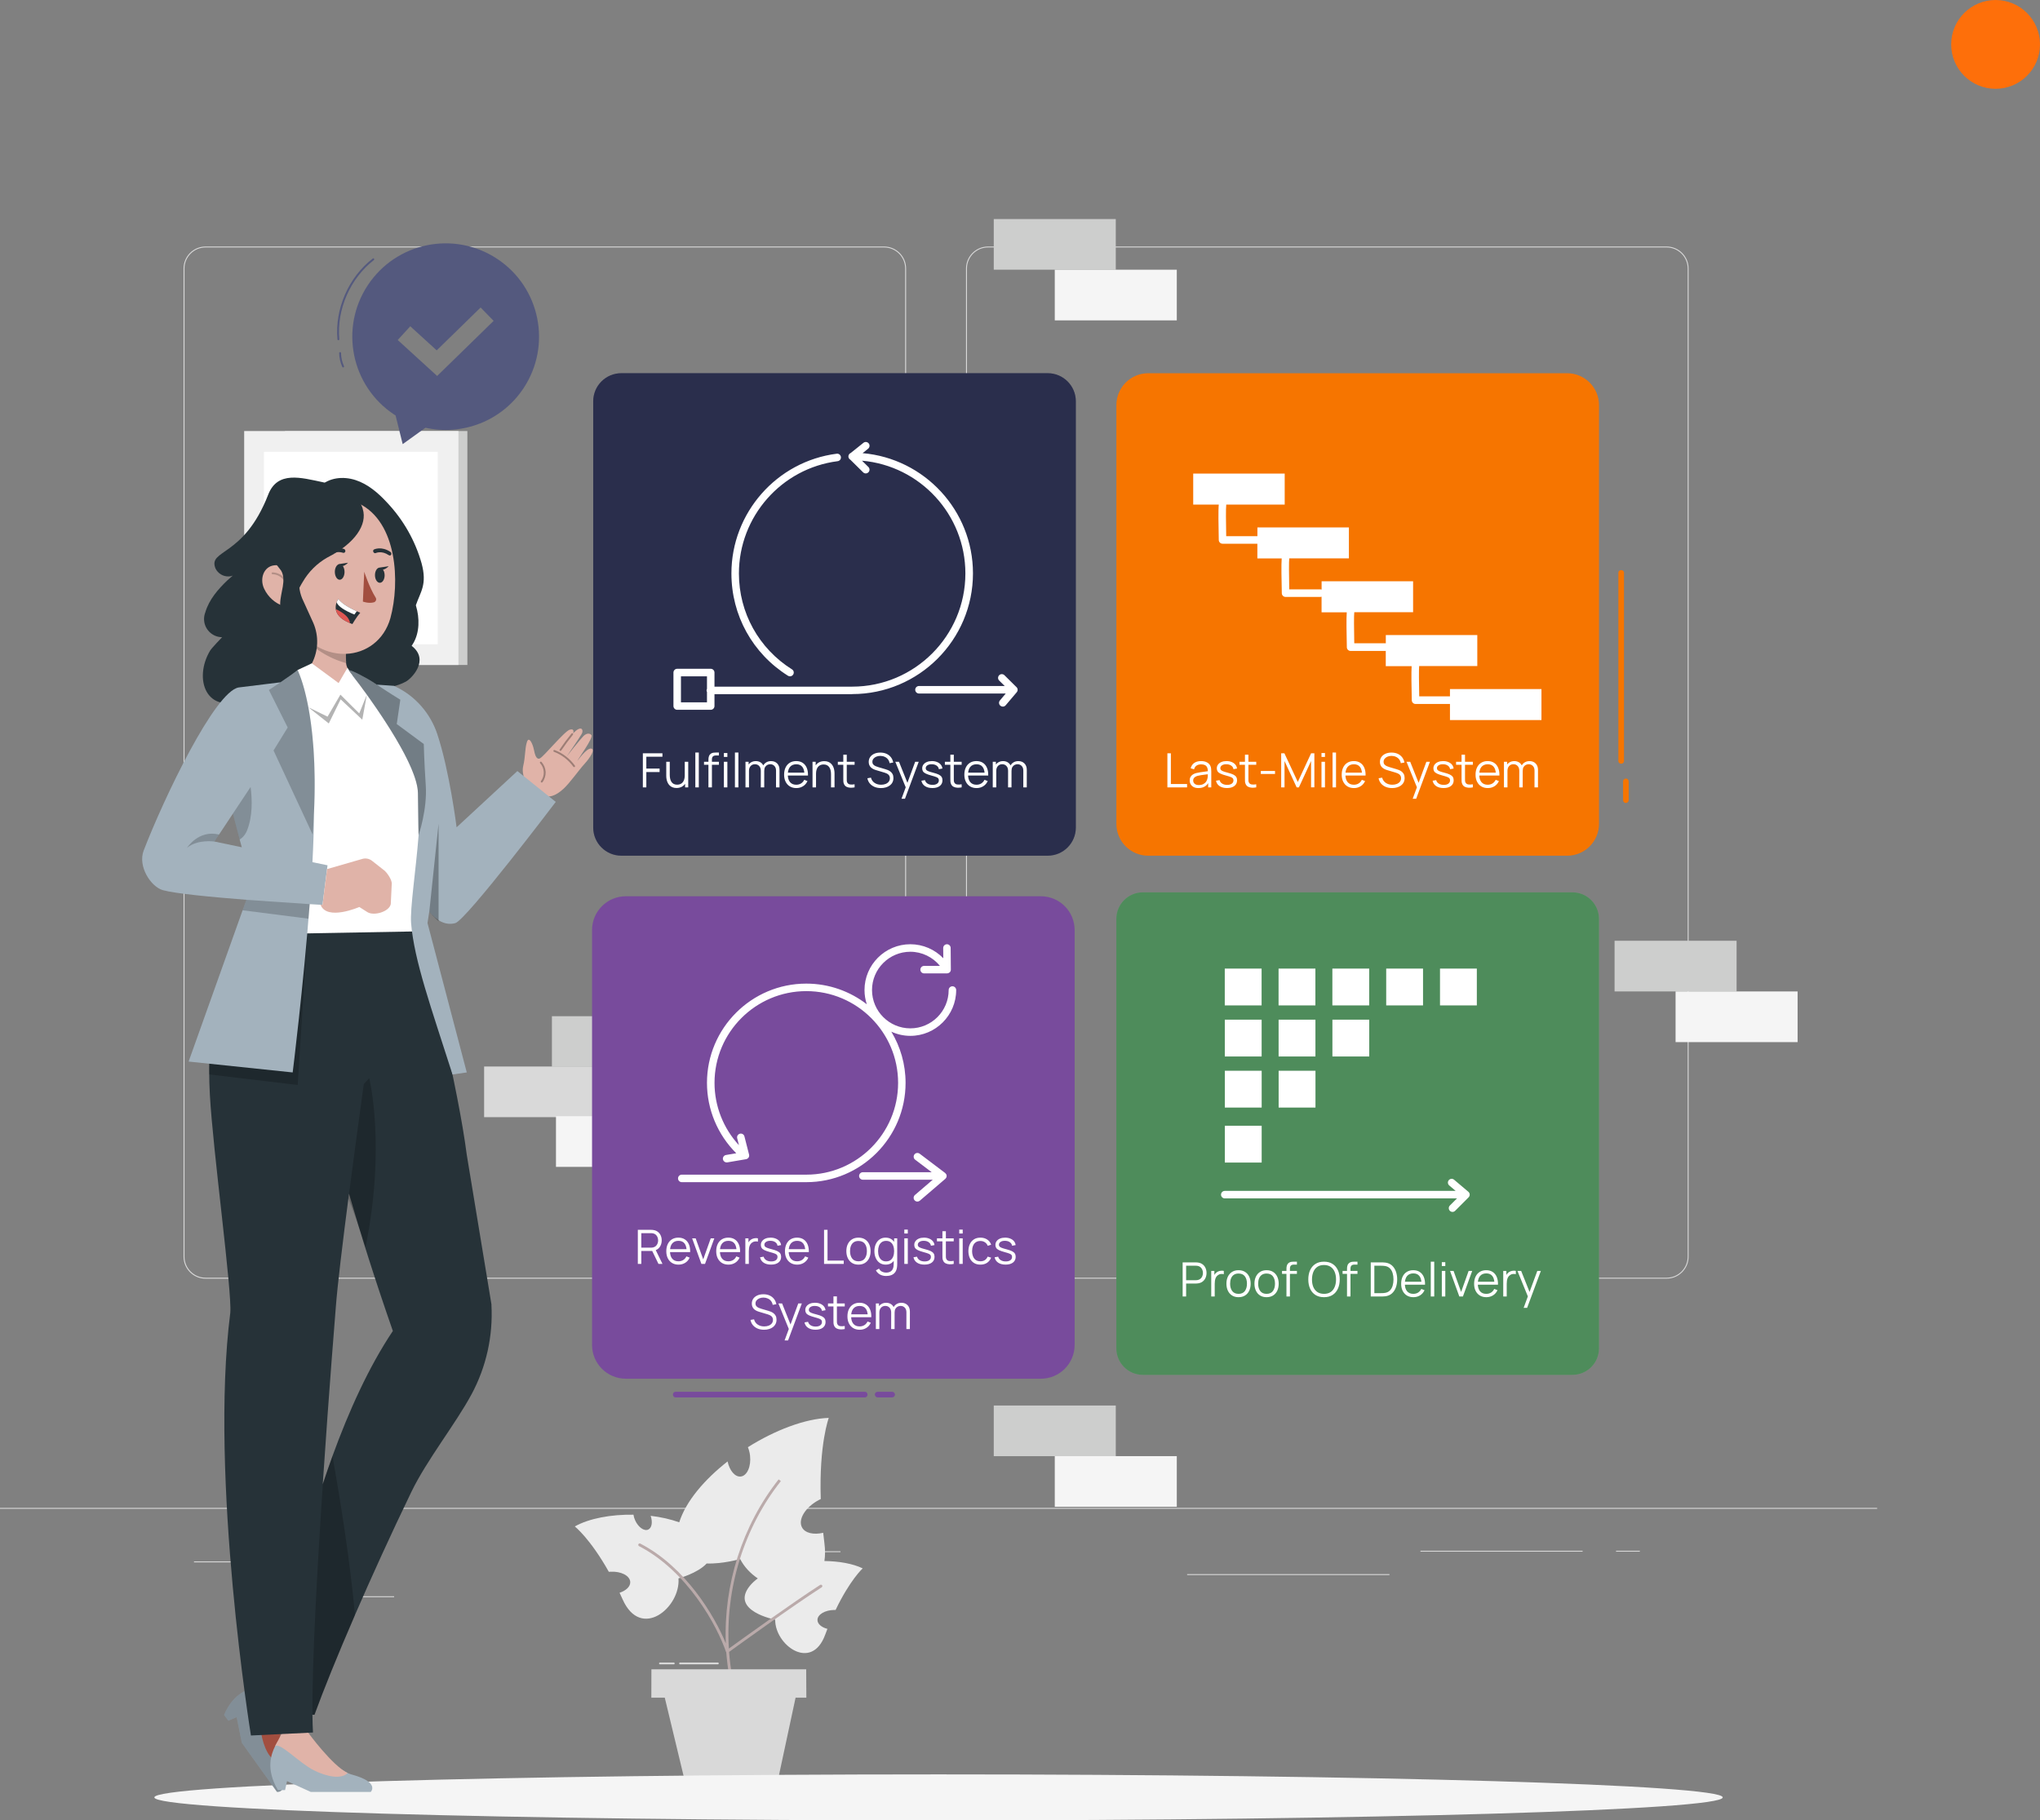<svg width="689" height="615" viewBox="0 0 689 615" fill="none" xmlns="http://www.w3.org/2000/svg">
<rect x="0" y="0" width="689" height="615" fill="#808080" stroke="none"/>
<circle cx="674" cy="15" r="15" fill="#FE6F0A"/>
<g clip-path="url(#clip0_601_744)">
<path d="M562.891 431.974H333.7C329.604 431.974 326.269 428.639 326.269 424.544V90.713C326.269 86.617 329.604 83.282 333.7 83.282H562.891C566.986 83.282 570.321 86.617 570.321 90.713V424.544C570.321 428.639 566.986 431.974 562.891 431.974ZM333.7 83.599C329.781 83.599 326.586 86.794 326.586 90.713V424.544C326.586 428.462 329.781 431.657 333.7 431.657H562.891C566.809 431.657 570.004 428.462 570.004 424.544V90.713C570.004 86.794 566.809 83.599 562.891 83.599H333.7ZM298.601 431.987H69.423C65.327 431.987 61.992 428.652 61.992 424.556V90.713C61.992 86.617 65.327 83.282 69.423 83.282H298.601C302.697 83.282 306.032 86.617 306.032 90.713V424.544C306.032 428.639 302.697 431.974 298.601 431.974V431.987ZM69.423 83.599C65.505 83.599 62.309 86.794 62.309 90.713V424.544C62.309 428.462 65.505 431.657 69.423 431.657H298.601C302.519 431.657 305.715 428.462 305.715 424.544V90.713C305.715 86.794 302.519 83.599 298.601 83.599H69.423ZM634 509.412H0V509.729H634V509.412ZM65.518 527.811H85.882V527.494H65.518V527.811ZM216.004 524.375H283.88V524.058H216.004V524.375ZM87.15 539.591H133.115V539.274H87.15V539.591ZM479.748 524.21H534.513V523.893H479.748V524.21ZM545.811 524.21H553.837V523.893H545.811V524.21ZM400.954 532.11H469.287V531.793H400.954V532.11Z" fill="#D9D9D9"/>
<path d="M157.853 145.618H96.254V224.653H157.853V145.618Z" fill="#CDCECD"/>
<path d="M154.835 145.618H82.471V224.653H154.835V145.618Z" fill="#F0F0F0"/>
<path d="M147.849 152.642H89.141V217.641H147.849V152.642Z" fill="white"/>
<path d="M129.615 173.4H108.427V196.858H129.615V173.4Z" fill="#F0F0F0"/>
<path d="M278.44 527.367C278.706 525.617 278.745 523.627 278.44 521.331C278.288 520.14 278.161 518.973 278.034 517.832C274.788 518.58 271.91 517.959 270.87 516.006C269.45 513.33 271.986 509.197 276.551 506.762C276.766 506.648 276.995 506.534 277.21 506.432C276.589 487.919 279.911 479.018 279.911 479.018C271.923 479.271 261.779 483.151 252.598 488.908C252.941 489.758 253.207 490.709 253.321 491.736C253.74 495.401 252.332 498.583 250.189 498.824C248.262 499.04 246.398 496.833 245.738 493.727C237.953 499.826 231.689 507.13 229.407 514.294C226.465 513.242 223.168 512.506 219.757 512.1C220.48 514.193 220.176 516.171 218.946 516.741C217.576 517.375 215.598 515.993 214.533 513.66C214.229 513.001 214.038 512.341 213.95 511.72C206.418 511.606 198.987 512.95 194.144 515.689C194.144 515.689 199.33 519.785 205.632 531.019C205.796 531.006 205.974 530.981 206.152 530.981C209.74 530.778 212.745 532.325 212.859 534.43C212.948 535.964 211.464 537.372 209.258 538.095C209.6 538.817 209.943 539.553 210.285 540.326C216.498 554.275 229.914 543.015 229.153 533.238C229.153 533.238 235.544 531.564 238.676 528.204C244.23 528.394 249.986 526.695 249.986 526.695C251.305 529.307 253.423 531.539 255.933 533.251C254.906 534.012 254.006 534.836 253.27 535.736C246.385 544.219 261.817 547.186 261.817 547.186C261.703 555.771 274.066 564.837 278.694 552.297C278.947 551.612 279.201 550.94 279.455 550.293C277.489 549.786 276.107 548.645 276.094 547.301C276.082 545.462 278.618 543.94 281.762 543.902C281.915 543.902 282.067 543.902 282.219 543.902C287.088 533.733 291.374 529.853 291.374 529.853C288.014 528.242 283.373 527.431 278.44 527.367Z" fill="#EBEBEB"/>
<path d="M277.515 536.256C268.03 542.33 248.883 556.164 246.246 558.079C246.449 560.767 246.778 563.442 247.248 566.093L246.309 566.257C245.827 563.595 245.51 560.906 245.295 558.218C245.257 558.167 245.219 558.129 245.206 558.066C242.264 549.456 232.349 530.905 215.826 522.333C215.598 522.206 215.497 521.927 215.624 521.687C215.75 521.458 216.029 521.37 216.27 521.484C231.562 529.421 241.288 545.754 245.143 555.2C244.356 535.419 250.684 515.334 262.983 499.788L263.732 500.371C251.204 516.209 244.927 536.814 246.17 556.95C250.101 554.11 267.941 541.252 277.007 535.445C277.223 535.305 277.527 535.368 277.667 535.584C277.806 535.8 277.743 536.104 277.527 536.243L277.515 536.256Z" fill="#BAAAAA"/>
<path d="M268.702 573.536L262.083 604.437H231.955L224.525 573.536H219.985L220.011 563.95H272.29L272.341 573.536H268.702ZM227.872 561.971C227.872 561.794 227.733 561.654 227.555 561.654H222.902C222.724 561.654 222.585 561.794 222.585 561.971C222.585 562.149 222.724 562.288 222.902 562.288H227.555C227.733 562.288 227.872 562.149 227.872 561.971ZM242.759 561.971C242.759 561.794 242.619 561.654 242.442 561.654H229.698C229.521 561.654 229.381 561.794 229.381 561.971C229.381 562.149 229.521 562.288 229.698 562.288H242.442C242.619 562.288 242.759 562.149 242.759 561.971Z" fill="#D9D9D9"/>
<path d="M204.719 360.306H163.509V377.424H204.719V360.306Z" fill="#D9D9D9"/>
<path d="M227.619 343.314H186.409V360.433H227.619V343.314Z" fill="#CDCECD"/>
<path d="M228.988 377.094H187.778V394.213H228.988V377.094Z" fill="#F5F5F5"/>
<path d="M376.85 474.833H335.64V491.951H376.85V474.833Z" fill="#CDCECD"/>
<path d="M397.455 491.939H356.245V509.057H397.455V491.939Z" fill="#F5F5F5"/>
<path d="M586.526 317.827H545.316V334.945H586.526V317.827Z" fill="#CDCECD"/>
<path d="M607.131 334.945H565.921V352.064H607.131V334.945Z" fill="#F5F5F5"/>
<path d="M376.85 74H335.64V91.118H376.85V74Z" fill="#CDCECD"/>
<path d="M397.455 91.118H356.245V108.236H397.455V91.118Z" fill="#F5F5F5"/>
<path d="M581.847 607.227C581.847 611.526 463.264 615 316.987 615C170.711 615 52.127 611.513 52.127 607.227C52.127 602.941 170.711 599.454 316.987 599.454C463.264 599.454 581.847 602.941 581.847 607.227Z" fill="#F5F5F5"/>
<path d="M351.54 465.78H211.375C205.073 465.78 199.963 460.669 199.963 454.367V314.201C199.963 307.899 205.073 302.789 211.375 302.789H351.54C357.842 302.789 362.952 307.899 362.952 314.201V454.367C362.952 460.669 357.842 465.78 351.54 465.78ZM228.202 472.094H292.071C293.301 472.094 293.301 470.192 292.071 470.192H228.202C226.972 470.192 226.972 472.094 228.202 472.094ZM296.42 472.094H301.315C301.809 472.094 302.291 471.663 302.266 471.143C302.24 470.623 301.847 470.192 301.315 470.192H296.42C295.926 470.192 295.444 470.623 295.469 471.143C295.495 471.663 295.888 472.094 296.42 472.094Z" fill="#784B9C"/>
<path d="M531.089 301.47H385.992C381.048 301.47 377.04 305.478 377.04 310.422V455.521C377.04 460.466 381.048 464.474 385.992 464.474H531.089C536.033 464.474 540.041 460.466 540.041 455.521V310.422C540.041 305.478 536.033 301.47 531.089 301.47Z" fill="#6FC781"/>
<path opacity="0.3" d="M531.089 301.47H385.992C381.048 301.47 377.04 305.478 377.04 310.422V455.521C377.04 460.466 381.048 464.474 385.992 464.474H531.089C536.033 464.474 540.041 460.466 540.041 455.521V310.422C540.041 305.478 536.033 301.47 531.089 301.47Z" fill="black"/>
<path d="M426.099 339.664H413.66V327.224H426.099V339.664ZM444.269 327.224H431.83V339.664H444.269V327.224ZM462.44 327.224H450.001V339.664H462.44V327.224ZM426.111 344.482H413.672V356.921H426.111V344.482ZM444.282 344.482H431.843V356.921H444.282V344.482ZM462.452 344.482H450.013V356.921H462.452V344.482ZM426.124 361.74H413.685V374.179H426.124V361.74ZM444.295 361.74H431.855V374.179H444.295V361.74ZM426.124 380.316H413.685V392.756H426.124V380.316ZM480.623 327.224H468.184V339.664H480.623V327.224ZM498.793 327.224H486.354V339.664H498.793V327.224Z" fill="white"/>
<path d="M495.941 402.634L491.11 398.55C490.577 398.094 489.778 398.17 489.322 398.703C488.865 399.235 488.941 400.034 489.474 400.491L491.642 402.329H413.66C412.963 402.329 412.392 402.9 412.392 403.597C412.392 404.295 412.963 404.865 413.66 404.865H492.086L489.689 407.262C489.195 407.756 489.195 408.568 489.689 409.062C489.93 409.303 490.26 409.43 490.577 409.43C490.894 409.43 491.224 409.303 491.477 409.05L496.017 404.497C496.27 404.244 496.397 403.902 496.384 403.546C496.372 403.191 496.207 402.862 495.941 402.634Z" fill="white"/>
<path d="M529.288 289.094H387.818C381.871 289.094 377.052 284.275 377.052 278.328V136.856C377.052 130.909 381.871 126.09 387.818 126.09H529.288C535.235 126.09 540.054 130.909 540.054 136.856V278.328C540.054 284.275 535.235 289.094 529.288 289.094ZM546.597 193.523V257.089C546.597 258.319 548.499 258.319 548.499 257.089V193.523C548.499 192.293 546.597 192.293 546.597 193.523ZM548.182 263.975V270.327C548.182 270.822 548.613 271.304 549.133 271.278C549.652 271.253 550.084 270.86 550.084 270.327V263.975C550.084 263.48 549.652 262.998 549.133 263.023C548.613 263.049 548.182 263.442 548.182 263.975Z" fill="#F67500"/>
<path d="M489.719 232.734V235.244H479.334C479.232 230.73 479.207 226.089 479.308 225.011H498.95V214.55H468.048V217.352C468.048 217.352 467.972 217.327 467.934 217.327H457.397C457.296 212.572 457.27 207.69 457.397 206.955C457.397 206.917 457.397 206.866 457.397 206.828H477.267V196.367H446.366V199.182C446.239 199.144 446.112 199.106 445.973 199.106H435.435C435.334 194.363 435.309 189.469 435.435 188.733C435.435 188.708 435.435 188.67 435.435 188.645H455.584V178.183H424.683V181.151H414.146C414.044 176.408 414.019 171.514 414.146 170.778C414.171 170.677 414.158 170.563 414.158 170.461H433.901V160H403V170.461H411.635C411.445 172.084 411.534 177.752 411.635 182.444C411.648 183.129 412.218 183.687 412.903 183.687H424.67V188.657H432.887C432.722 190.547 432.811 195.936 432.925 200.424C432.937 201.109 433.508 201.667 434.193 201.667H445.96C446.099 201.667 446.226 201.629 446.353 201.591V206.866H454.861C454.696 208.705 454.785 214.144 454.887 218.671C454.899 219.356 455.47 219.914 456.155 219.914H467.922C467.922 219.914 467.998 219.901 468.036 219.889V225.062H476.772C476.633 227.116 476.722 232.264 476.823 236.588C476.836 237.273 477.406 237.831 478.091 237.831H489.719V243.258H520.62V232.797H489.719V232.734Z" fill="white"/>
<path d="M272.328 399.38H230.268C229.571 399.38 229 398.809 229 398.112C229 397.414 229.571 396.844 230.268 396.844H272.328C289.42 396.844 303.33 382.933 303.33 365.841C303.33 348.748 289.42 334.838 272.328 334.838C255.235 334.838 241.325 348.748 241.325 365.841C241.325 373.677 244.305 381.196 249.58 386.89L248.984 384.557C248.806 383.872 249.225 383.187 249.897 383.01C250.569 382.832 251.266 383.25 251.431 383.923L252.991 390.06C253.079 390.402 253.016 390.77 252.826 391.061C252.636 391.353 252.319 391.556 251.976 391.619L245.636 392.697C245.56 392.697 245.497 392.71 245.421 392.71C244.812 392.71 244.279 392.266 244.165 391.657C244.051 390.973 244.52 390.313 245.205 390.199L248.667 389.616C242.365 383.339 238.776 374.793 238.776 365.841C238.776 347.353 253.815 332.302 272.315 332.302C280.012 332.302 287.1 334.914 292.755 339.276C292.261 337.754 291.982 336.144 291.982 334.47C291.982 325.936 298.93 319 307.464 319C311.712 319 315.719 320.75 318.597 323.73L318.559 320.281C318.559 319.583 319.117 319.013 319.814 319C320.512 319 321.082 319.558 321.082 320.255L321.146 327.572C321.146 327.914 321.019 328.231 320.778 328.472C320.575 328.675 320.296 328.789 320.017 328.827H320.004C320.004 328.827 319.928 328.852 319.89 328.852H312.117C311.42 328.852 310.849 328.282 310.849 327.584C310.849 326.887 311.42 326.316 312.117 326.316H317.468C315.034 323.337 311.382 321.536 307.464 321.536C300.325 321.536 294.518 327.344 294.518 334.47C294.518 341.596 300.325 347.416 307.464 347.416C314.603 347.416 320.41 341.609 320.41 334.47C320.41 333.772 320.981 333.202 321.678 333.202C322.376 333.202 322.946 333.772 322.946 334.47C322.946 343.004 315.997 349.952 307.464 349.952C305.169 349.952 302.988 349.432 301.035 348.532C304.091 353.592 305.854 359.513 305.854 365.841C305.854 384.328 290.815 399.38 272.315 399.38H272.328ZM319.713 397.135C319.7 397.008 319.675 396.882 319.611 396.768C319.586 396.717 319.548 396.666 319.51 396.615C319.446 396.514 319.37 396.425 319.282 396.349C319.256 396.336 319.256 396.311 319.231 396.286L310.621 389.768C310.063 389.35 309.264 389.451 308.846 390.009C308.428 390.567 308.529 391.366 309.087 391.784L314.679 396.019H291.424C290.726 396.019 290.156 396.59 290.156 397.287C290.156 397.985 290.726 398.555 291.424 398.555H315.034L309.023 403.704C308.491 404.16 308.428 404.959 308.884 405.492C309.138 405.783 309.493 405.935 309.848 405.935C310.139 405.935 310.431 405.834 310.672 405.631L319.282 398.251C319.282 398.251 319.294 398.226 319.307 398.213C319.421 398.112 319.497 397.998 319.573 397.858C319.586 397.833 319.611 397.82 319.624 397.782C319.687 397.63 319.725 397.452 319.725 397.275C319.725 397.275 319.725 397.249 319.725 397.237C319.725 397.186 319.7 397.148 319.687 397.11L319.713 397.135Z" fill="white"/>
<path d="M353.861 126.078H209.854C204.609 126.078 200.356 130.33 200.356 135.575V279.584C200.356 284.829 204.609 289.081 209.854 289.081H353.861C359.106 289.081 363.358 284.829 363.358 279.584V135.575C363.358 130.33 359.106 126.078 353.861 126.078Z" fill="#3C416C"/>
<path opacity="0.3" d="M353.861 126.078H209.854C204.609 126.078 200.356 130.33 200.356 135.575V279.584C200.356 284.829 204.609 289.081 209.854 289.081H353.861C359.106 289.081 363.358 284.829 363.358 279.584V135.575C363.358 130.33 359.106 126.078 353.861 126.078Z" fill="black"/>
<path d="M247.032 193.731C247.032 173.265 262.324 155.868 282.599 153.281C283.284 153.192 283.93 153.687 284.019 154.384C284.108 155.082 283.613 155.716 282.916 155.805C263.909 158.226 249.568 174.533 249.568 193.731C249.568 206.969 256.263 219.079 267.497 226.142C268.093 226.509 268.271 227.295 267.89 227.891C267.649 228.272 267.231 228.487 266.812 228.487C266.584 228.487 266.343 228.424 266.14 228.297C254.17 220.778 247.032 207.857 247.032 193.744V193.731ZM287.81 234.51H241.313V238.53C241.313 239.227 240.742 239.798 240.045 239.798H228.722C228.024 239.798 227.454 239.227 227.454 238.53V227.207C227.454 226.509 228.024 225.939 228.722 225.939H240.045C240.742 225.939 241.313 226.509 241.313 227.207V231.974H287.81C308.897 231.974 326.053 214.818 326.053 193.731C326.053 173.772 310.672 157.339 291.145 155.64L293.301 157.77C293.795 158.264 293.808 159.063 293.301 159.558C293.047 159.811 292.73 159.938 292.401 159.938C292.071 159.938 291.754 159.811 291.513 159.571L287.189 155.297C286.809 155.082 286.542 154.689 286.542 154.207C286.542 153.674 286.872 153.218 287.341 153.028L291.614 149.604C292.16 149.16 292.958 149.249 293.402 149.794C293.846 150.339 293.757 151.138 293.212 151.582L291.335 153.091C312.181 154.879 328.615 172.403 328.615 193.706C328.615 216.188 310.317 234.485 287.836 234.485L287.81 234.51ZM238.777 237.262V233.788C238.701 233.623 238.637 233.433 238.637 233.242C238.637 233.052 238.688 232.862 238.777 232.697V228.487H229.99V237.275H238.777V237.262ZM343.311 232.139L339.253 228.12C338.759 227.625 337.947 227.625 337.465 228.12C336.971 228.614 336.971 229.426 337.465 229.908L339.342 231.759H310.381C309.683 231.759 309.113 232.329 309.113 233.027C309.113 233.724 309.683 234.295 310.381 234.295H339.684L337.719 236.628C337.262 237.161 337.338 237.959 337.871 238.416C338.112 238.619 338.404 238.72 338.695 238.72C339.05 238.72 339.418 238.568 339.659 238.276L343.4 233.864C343.831 233.357 343.793 232.608 343.323 232.139H343.311Z" fill="white"/>
<path d="M116.174 123.694C116.25 123.858 116.174 124.036 116.022 124.112C115.984 124.137 115.933 124.137 115.895 124.137C115.781 124.137 115.654 124.074 115.604 123.947C114.944 122.489 114.577 120.879 114.551 119.281C114.551 119.103 114.691 118.964 114.868 118.964C115.046 118.951 115.185 119.103 115.185 119.281C115.211 120.79 115.553 122.324 116.174 123.694ZM126.268 87.847C126.407 87.745 126.432 87.542 126.331 87.403C126.229 87.263 126.027 87.238 125.887 87.352C117.721 93.654 113.042 104.382 113.968 114.653C113.981 114.818 114.12 114.944 114.285 114.944H114.31C114.488 114.932 114.615 114.779 114.602 114.602C113.702 104.534 118.279 94.035 126.28 87.859L126.268 87.847ZM176.835 131.137C169.418 142.359 156.078 147.253 143.69 144.514L136.006 150.043L133.597 140.33C133.444 140.241 133.292 140.165 133.14 140.064C118.609 130.465 114.615 110.899 124.213 96.368C133.812 81.836 153.377 77.842 167.909 87.441C182.44 97.04 186.434 116.605 176.835 131.137ZM166.717 108.389L162.329 103.887L147.494 118.368L138.567 110.227L134.332 114.868L147.646 127.016L166.729 108.389H166.717Z" fill="#54597E"/>
<path d="M139.036 218.174C139.239 217.895 139.417 217.59 139.594 217.299C141.724 213.66 141.762 208.816 140.482 204.606L140.456 204.466C142.029 199.889 144.336 197.505 142.384 190.29C140.228 182.656 136.247 175.644 130.744 169.799C127.7 166.502 124.226 163.522 120.054 162.178C115.883 160.834 111.14 161.316 108.008 164.372C108.008 164.372 105.472 166.717 102.746 172.715C97.763 183.848 101.96 198.215 105.599 206.254C104.42 206.267 103.228 206.406 102.074 206.698C100.806 207.002 99.589 207.484 98.435 208.106C97.991 208.334 97.573 208.575 97.154 208.854C96.393 209.348 95.683 209.932 95.037 210.566C94.162 211.428 93.388 212.392 92.754 213.444C89.711 218.364 88.329 224.691 91.093 229.776C98.727 224.45 96.913 231.412 103.291 231.424C114.361 231.437 124.974 232.654 124.974 232.654C125.012 232.426 125.012 232.185 124.999 231.932C127.295 232.401 129.78 232.528 132.417 231.957C134.028 231.627 135.587 231.069 137.033 230.296C138.935 229.32 145.237 223.005 139.062 218.212L139.036 218.174Z" fill="#263238"/>
<path d="M121.272 170.116C108.363 163.839 94.96 173.451 95.265 187.145C95.556 200.421 95.43 206.254 101.339 213.381C101.301 213.609 101.275 213.85 101.275 214.091C101.275 214.306 101.275 214.522 101.301 214.725C102.543 221.978 102.391 226.745 98.993 230.727C98.993 230.727 93.705 239.362 111.584 245.791C114.589 247.021 116.643 247.795 118.9 245.474C126.534 237.638 126.382 234.189 124.999 233.39C122.704 232.236 117.087 227.354 116.897 224.032C116.897 223.74 116.922 223.423 116.859 223.144C116.846 222.865 116.897 222.548 116.834 222.257C116.834 221.826 116.834 221.369 116.834 220.9C123.554 220.646 129.716 216.398 131.859 208.816C135.156 196.719 134.167 176.405 121.272 170.128V170.116Z" fill="#E0B3A8"/>
<path d="M122.539 171.954C121.424 168.049 117.188 164.701 109.428 163.002L109.061 162.913C101.655 161.366 93.718 158.983 90.573 167.136C82.293 188.439 70.133 185.51 72.783 192.053C73.62 193.752 75.37 194.804 77.246 194.741C77.716 194.741 78.185 194.652 78.616 194.462C78.071 194.956 77.437 195.476 76.853 196.009C73.683 199.014 70.602 202.564 69.347 206.863C69.068 207.56 68.928 208.321 68.916 209.069C68.89 212.468 71.617 215.245 75.015 215.27C74.736 215.574 71.49 218.935 70.97 219.797C65.289 229.269 69.537 241.746 82.737 236.256C86.325 234.772 96.165 231.019 96.165 231.019C96.165 231.019 99.982 234.645 99.931 227.646L100.197 227.773C100.197 227.773 100.172 227.697 100.172 227.646C97.788 222.244 96.875 216.31 97.522 210.439C97.56 210.109 97.598 209.767 97.648 209.424C97.801 208.397 98.067 207.243 98.232 206.368C98.397 205.494 98.638 204.745 98.879 203.972C99.348 202.476 99.931 201.005 100.603 199.585C101.009 198.76 101.44 197.961 101.884 197.188L102.226 196.63C104.217 193.168 107.095 190.303 110.569 188.337C119.839 183.646 124.175 177.229 122.514 171.942L122.539 171.954Z" fill="#263238"/>
<path d="M89.204 198.874C90.586 201.829 93.071 203.82 95.442 204.631C99.005 205.849 101.377 200.168 100.438 196.414C99.601 193.042 96.203 190.569 92.615 190.987C89.064 191.393 87.619 195.502 89.204 198.874Z" fill="#E0B3A8"/>
<path opacity="0.2" d="M116.846 220.887C116.846 221.356 116.846 221.813 116.846 222.231C116.833 222.523 116.846 222.815 116.872 223.119C116.884 223.423 116.922 223.74 116.986 224.045C110.899 222.396 105.472 218.909 101.427 214.078C101.427 213.888 101.453 213.71 101.465 213.533C101.617 213.71 101.744 213.875 101.896 214.053C106.157 218.909 111.66 221.09 116.833 220.887H116.846ZM97.268 198.798C97.294 197.404 96.748 196.021 95.785 195.007C94.821 193.993 93.451 193.409 92.057 193.371C91.879 193.371 91.74 193.511 91.74 193.676C91.74 193.853 91.879 193.993 92.044 194.005C93.274 194.031 94.479 194.55 95.328 195.438C96.178 196.326 96.66 197.543 96.634 198.773C96.634 198.951 96.774 199.09 96.951 199.09C97.129 199.09 97.268 198.951 97.268 198.773V198.798Z" fill="black"/>
<path d="M101.529 168.138C100.083 172.626 96.064 172.411 93.553 176.405C91.029 180.399 89.571 185.865 92.374 189.643C93.299 190.645 94.162 191.685 94.96 192.788C96.812 196.059 94.707 200.117 94.631 203.87C94.567 207.37 94.364 211.504 97.192 213.368C99.538 214.94 100.983 217.552 101.034 220.38C101.059 221.268 98.308 227.278 98.168 228.14C97.978 229.408 101.554 225.452 102.809 225.642C103.735 225.782 104.66 225.338 105.142 224.539C105.218 224.412 105.282 224.273 105.345 224.121C107.539 219.86 107.716 214.864 105.827 210.464C104.749 207.979 103.545 205.557 102.467 203.072C101.237 200.624 100.78 197.873 101.123 195.159C102.302 189.06 116.795 175.315 105.244 164.156C105.092 164.004 104.889 163.915 104.661 163.915C103.659 163.979 102.771 164.549 102.289 165.437C101.934 166.299 101.681 167.212 101.529 168.138Z" fill="#263238"/>
<path d="M123.021 193.168C123.021 193.168 124.733 198.494 126.889 201.905C127.269 202.501 126.94 203.3 126.255 203.49C124.505 203.972 122.565 203.236 122.565 203.236L123.021 193.168Z" fill="#A24E3F"/>
<path d="M121.677 206.99C120.536 208.258 119.014 210.832 119.014 210.832C118.761 210.73 118.494 210.642 118.241 210.528C114.779 209.133 113.625 207.345 113.41 205.785C113.296 204.936 113.461 204.137 113.676 203.528C113.917 202.818 114.259 202.361 114.259 202.361C115.654 204.2 118.786 205.747 120.485 206.495C121.195 206.825 121.664 206.99 121.664 206.99H121.677Z" fill="#263238"/>
<path d="M120.498 206.495L119.687 207.611C116.428 206.292 114.31 204.923 113.689 203.528C113.93 202.818 114.272 202.361 114.272 202.361C115.667 204.2 118.799 205.747 120.498 206.495Z" fill="white"/>
<path d="M118.241 210.528C114.779 209.133 113.625 207.345 113.41 205.785C114.576 206.305 115.92 207.066 116.947 208.093C117.746 208.879 118.089 209.741 118.241 210.528Z" fill="#DE5753"/>
<path d="M111.165 187.627C111.013 187.741 110.836 187.779 110.658 187.741C110.493 187.703 110.341 187.614 110.227 187.462C109.999 187.158 110.037 186.727 110.316 186.499C113.143 184.292 116.06 185.408 116.187 185.459C116.529 185.598 116.732 185.991 116.618 186.346C116.504 186.701 116.136 186.866 115.793 186.74C115.768 186.74 113.448 185.839 111.165 187.614V187.627ZM131.872 186.461C128.879 184.432 126.445 185.573 126.331 185.624C126.039 185.763 125.937 186.144 126.102 186.486C126.267 186.816 126.635 186.98 126.926 186.841C127.015 186.79 128.93 185.941 131.301 187.551C131.453 187.652 131.631 187.691 131.783 187.652C131.922 187.614 132.049 187.526 132.125 187.374C132.277 187.069 132.163 186.663 131.859 186.461H131.872Z" fill="#263238"/>
<path d="M114.361 190.645C113.676 190.899 113.144 191.85 113.093 193.042C113.042 194.5 113.727 195.755 114.627 195.857C115.528 195.945 116.301 194.842 116.364 193.384C116.402 192.522 116.162 191.736 115.794 191.216C116.719 191.038 117.531 190.112 117.531 190.112L114.31 190.594C114.31 190.594 114.348 190.632 114.361 190.658V190.645ZM128.055 191.774C127.295 191.926 126.699 192.902 126.648 194.145C126.597 195.565 127.282 196.782 128.182 196.884C129.082 196.972 129.856 195.907 129.907 194.5C129.932 193.676 129.716 192.94 129.349 192.42C130.338 192.331 131.263 191.292 131.263 191.292L128.043 191.774H128.055Z" fill="#263238"/>
<path d="M75.687 579.356L77.107 581.334L79.922 580.117L81.672 588.79L93.54 605.363C93.54 605.363 98.055 606.086 94.504 596.665C94.339 596.233 94.213 595.764 94.124 595.232C93.071 589.602 95.392 578.798 95.392 578.798L88.874 569.706C88.874 569.706 88.189 569.706 87.036 569.909C84.335 570.366 78.946 571.672 75.674 579.343L75.687 579.356Z" fill="#A3B2BD"/>
<path opacity="0.2" d="M75.687 579.356L77.107 581.334L79.922 580.117L81.672 588.79L93.54 605.363C93.54 605.363 98.055 606.086 94.504 596.665C94.339 596.233 94.213 595.764 94.124 595.232C93.071 589.602 95.392 578.798 95.392 578.798L88.874 569.706C88.874 569.706 88.189 569.706 87.036 569.909C84.335 570.366 78.946 571.672 75.674 579.343L75.687 579.356Z" fill="black"/>
<path d="M87.048 569.909L87.023 569.935C89.217 570.176 87.289 579.876 88.177 585.328C88.976 590.185 91.068 594.775 94.136 595.244C93.084 589.614 96.888 576.769 96.888 576.769L91.651 569.453C91.651 569.453 88.215 569.719 87.061 569.909H87.048Z" fill="#A24E3F"/>
<path d="M93.857 604.754H96.279L96.951 601.737L104.952 605.376H125.228C125.228 605.376 128.448 602.104 118.799 599.505C118.355 599.391 117.898 599.213 117.429 598.972C112.281 596.538 104.952 588.321 104.952 588.321H93.819C93.819 588.321 93.426 588.879 92.906 589.944C91.689 592.417 89.597 597.59 93.857 604.754Z" fill="#A3B2BD"/>
<path d="M92.906 589.944V589.982C94.377 588.334 101.059 595.587 105.954 598.047C110.329 600.24 115.236 601.217 117.417 598.985C112.269 596.55 104.09 585.366 104.09 585.366L95.151 585.633C95.151 585.633 93.426 588.879 92.906 589.931V589.944Z" fill="#E0B3A8"/>
<path d="M165.994 440.863V440.724L157.65 390.142C154.734 367.394 144.755 327.756 144.755 327.756L140.494 311.83L100.527 311.868C100.527 311.868 100.527 311.956 100.527 312.147L86.871 311.868C86.871 311.868 68.409 324.37 70.881 369.854C71.908 388.76 78.4 436.222 77.779 443.501C70.653 499.319 84.753 586.317 84.753 586.317L105.713 585.303C105.612 583.591 105.548 581.575 105.523 579.293C105.777 579.318 106.018 579.331 106.208 579.305C109.2 571.063 113.993 559.207 119.877 545.627C125.469 532.744 132.012 518.352 138.947 503.998C144.222 493.118 153.821 481.135 159.261 471.042C164.231 461.798 166.552 451.375 165.981 440.863H165.994ZM112.281 491.939C111.14 495.096 110.05 498.254 109.01 501.398C111.128 469.571 113.423 441.56 113.423 441.56C113.955 434.46 115.692 420.004 117.873 403.266C121.842 417.062 126.699 432.494 132.684 449.65C124.568 461.76 117.81 476.723 112.281 491.939Z" fill="#263238"/>
<path opacity="0.2" d="M109.023 501.411C110.062 498.266 111.14 495.096 112.294 491.952C115.109 507.713 118.254 527.634 119.902 545.639C114.006 559.207 109.213 571.076 106.233 579.318C106.03 579.343 105.802 579.318 105.548 579.305C105.345 562.162 107.121 530.246 109.035 501.436L109.023 501.411ZM122.869 366.24C121.094 379.123 119.255 392.691 117.67 404.927C119.547 409.721 121.538 414.995 123.452 421.336C130.414 387.213 124.708 364.262 124.708 364.262C124.15 364.833 123.528 365.505 122.869 366.24ZM70.665 357.618V362.981L100.54 366.545L103.874 314.302L70.665 357.605V357.618Z" fill="black"/>
<path d="M143.867 258.167C143.208 248.15 131.073 233.948 131.073 233.948C130.401 233.872 125.925 233.808 125.227 233.732C124.517 233.669 123.807 233.618 123.097 233.555L117.34 225.642L114.361 230.765L105.32 224.095L100.451 226.39L102.835 233.39C99.753 233.58 96.558 233.834 93.134 234.113C91.879 234.214 90.624 234.341 89.406 234.493C88.291 234.62 77.259 234.899 77.259 234.899C77.259 234.899 72.783 244.257 75.42 252.55C83.523 278.05 88.227 302.332 89.394 315.583L139.353 314.683C139.949 301.901 146.555 288.637 146.606 279.546C146.91 266.156 144.197 263.746 143.842 258.142L143.867 258.167Z" fill="white"/>
<path d="M105.523 291.237C105.84 285.404 106.017 279.977 106.017 275.285C107.716 240.656 100.654 226.72 100.654 226.72L100.464 226.403C99.069 227.532 96.748 229.142 94.719 230.511L80.607 232.249H80.594C72.567 233.644 55.348 269.592 48.526 287.344C46.459 292.733 51.011 299.631 55.018 300.734C59.254 301.901 71.464 303.067 83.206 303.98L63.704 358.632L98.853 362.309C98.853 362.309 102.505 332.866 104.585 305.451C107.285 305.616 108.921 305.705 108.921 305.705L110.62 292.327L105.51 291.262L105.523 291.237ZM72.415 284.301L78.654 274.892C79.415 277.809 80.188 280.763 80.949 283.641C81.203 284.58 81.444 285.429 81.672 286.241L72.415 284.301Z" fill="#A3B2BD"/>
<path d="M178.027 265.09C178.027 265.09 175.985 261.832 176.721 258.738C177.469 255.644 177.241 252.981 177.951 250.724C178.661 248.467 179.929 251.396 180.284 253.095C180.639 254.794 181.07 256.709 182.3 256.24C183.53 255.77 190.694 246.945 192.482 246.489C194.27 246.019 193.547 247.807 193.547 247.807C193.547 247.807 195.348 245.715 196.362 246.197C196.628 246.324 197.047 247.046 196.362 248.124C194.853 250.559 191.43 255.504 191.43 255.504C191.62 255.212 196.286 249.405 197.098 248.631C198.163 247.617 199.177 247.68 199.748 248.314C200.559 249.215 195.031 256.62 195.005 257.089C195.005 257.089 198.049 252.727 199.608 252.892C201.168 253.057 199.393 255.91 197.364 258.129C195.5 260.158 192.368 264.647 190.276 266.523C187.689 268.844 185.432 269.82 182.452 268.514C179.472 267.208 178.014 265.065 178.014 265.065L178.027 265.09Z" fill="#E0B3A8"/>
<path opacity="0.3" d="M189.299 253.691C189.299 253.691 189.173 253.678 189.122 253.64C188.982 253.539 188.944 253.349 189.033 253.196C190.276 251.345 191.62 249.544 193.002 247.845C193.116 247.706 193.306 247.693 193.446 247.795C193.585 247.909 193.598 248.099 193.496 248.238C192.114 249.925 190.796 251.713 189.566 253.539C189.502 253.627 189.401 253.678 189.299 253.678V253.691Z" fill="black"/>
<path opacity="0.3" d="M193.902 259.156C193.801 259.156 193.712 259.105 193.649 259.029C192.026 256.759 189.705 254.972 187.106 253.983C186.941 253.919 186.865 253.742 186.928 253.577C186.992 253.412 187.169 253.323 187.334 253.399C190.048 254.426 192.482 256.303 194.169 258.662C194.27 258.801 194.232 259.004 194.093 259.105C194.042 259.143 193.979 259.169 193.902 259.169V259.156Z" fill="black"/>
<path opacity="0.3" d="M182.959 264.38C182.896 264.38 182.82 264.355 182.769 264.317C182.63 264.215 182.604 264.013 182.706 263.873C183.365 263.011 183.708 261.895 183.657 260.804C183.606 259.727 183.162 258.636 182.427 257.837C182.313 257.71 182.313 257.508 182.452 257.394C182.579 257.279 182.782 257.279 182.896 257.419C183.72 258.332 184.227 259.549 184.291 260.779C184.342 262.009 183.961 263.277 183.213 264.253C183.15 264.342 183.061 264.38 182.959 264.38Z" fill="black"/>
<path d="M144.983 307.962C147.405 310.929 150.334 312.781 153.758 311.868C157.435 310.891 187.702 270.911 187.702 270.911L174.743 260.487L154.214 279.495C154.214 279.495 151.83 260.399 147.671 247.947C145.351 241.011 140.368 235.279 133.799 232.058L133.064 231.703L127.244 231.298C127.066 231.184 126.889 231.057 126.724 230.943C123.934 229.053 118.457 226.188 117.734 226.416C117.734 226.416 118.254 227.075 119.129 228.229L118.938 228.153C118.938 228.153 119.877 229.294 121.386 231.222C127.941 240.085 141.065 258.915 141.154 267.969C141.268 279.609 141.382 282.171 141.382 282.171C140.482 293.862 138.44 307.074 138.846 311.906C139.924 324.624 145.541 340.195 152.832 362.994L157.651 362.309L144.387 311.842C144.387 311.842 144.628 310.384 144.983 307.975V307.962Z" fill="#A3B2BD"/>
<path opacity="0.3" d="M141.154 267.956C141.04 255.897 117.734 226.403 117.734 226.403C118.457 226.188 123.934 229.041 126.724 230.93C130.807 233.694 135.207 236.395 135.207 236.395L134.002 244.612L143.132 251.358C143.132 251.358 143.259 257.355 143.804 265.395C144.349 273.434 141.382 282.145 141.382 282.145C141.382 282.145 141.268 279.571 141.154 267.943V267.956ZM148.128 311.208V278.265L144.996 307.975C146.175 309.572 148.128 311.208 148.128 311.208Z" fill="black"/>
<path opacity="0.2" d="M84.639 265.864C85.21 270.239 85.311 275.767 83.498 280.421C82.915 281.917 82.014 282.957 80.936 283.654C80.176 280.788 79.402 277.834 78.641 274.905L84.639 265.864ZM100.464 226.416C97.611 228.724 90.814 233.098 90.814 233.098L97.167 245.778L92.387 253.539L105.599 281.942C108.604 242.431 100.654 226.733 100.654 226.733L100.464 226.416ZM72.416 284.314C72.416 284.314 66.76 283.439 63.159 286.431C63.159 286.431 67.039 280.23 73.988 281.942L72.416 284.314ZM104.585 305.451L83.194 303.993L81.938 307.531L104.204 310.371L104.597 305.464L104.585 305.451Z" fill="black"/>
<path opacity="0.3" d="M123.909 234.671L121.335 241.011L114.969 234.671L110.633 242.114L104.153 238.944L111.051 244.409L115.045 236.256L122.362 243.141L123.909 234.671Z" fill="black"/>
<path d="M129.704 294.001L125.646 290.806C124.72 290.083 123.503 289.842 122.375 290.172L110.468 293.608L108.934 305.692C108.934 305.692 108.706 305.68 108.262 305.654C110.367 311.221 121.36 306.415 121.36 306.415L124.074 308.14C126.28 309.547 131.53 308 131.986 305.401L132.303 298.769C132.544 297.425 130.769 294.825 129.704 293.988V294.001Z" fill="#E0B3A8"/>
<path d="M217.12 266V254.48H223.736V255.656H218.296V259.656H222.776V260.824H218.296V266H217.12ZM228.487 266.216C227.969 266.216 227.516 266.136 227.127 265.976C226.743 265.816 226.415 265.6 226.143 265.328C225.876 265.056 225.66 264.747 225.495 264.4C225.329 264.048 225.209 263.677 225.135 263.288C225.06 262.893 225.023 262.501 225.023 262.112V257.36H226.207V261.768C226.207 262.243 226.252 262.683 226.343 263.088C226.433 263.493 226.577 263.848 226.775 264.152C226.977 264.451 227.236 264.683 227.551 264.848C227.871 265.013 228.257 265.096 228.711 265.096C229.127 265.096 229.492 265.024 229.807 264.88C230.127 264.736 230.393 264.531 230.607 264.264C230.825 263.992 230.991 263.664 231.103 263.28C231.215 262.891 231.271 262.453 231.271 261.968L232.102 262.152C232.102 263.037 231.948 263.781 231.639 264.384C231.329 264.987 230.903 265.443 230.359 265.752C229.815 266.061 229.191 266.216 228.487 266.216ZM231.391 266V263.872H231.271V257.36H232.447V266H231.391ZM234.843 266V254.24H236.019V266H234.843ZM239.273 266V256.72C239.273 256.496 239.284 256.275 239.305 256.056C239.332 255.837 239.382 255.629 239.457 255.432C239.532 255.229 239.649 255.043 239.809 254.872C239.985 254.68 240.177 254.541 240.385 254.456C240.593 254.365 240.809 254.307 241.033 254.28C241.262 254.253 241.486 254.24 241.705 254.24H242.809V255.232H241.785C241.337 255.232 241.001 255.341 240.777 255.56C240.558 255.779 240.449 256.123 240.449 256.592V266H239.273ZM237.777 258.368V257.36H242.809V258.368H237.777ZM244.489 255.72V254.4H245.665V255.72H244.489ZM244.489 266V257.36H245.665V266H244.489ZM248.218 266V254.24H249.394V266H248.218ZM262.096 266L262.104 260.328C262.104 259.661 261.917 259.139 261.544 258.76C261.176 258.376 260.707 258.184 260.136 258.184C259.811 258.184 259.493 258.259 259.184 258.408C258.875 258.557 258.619 258.797 258.416 259.128C258.219 259.459 258.12 259.891 258.12 260.424L257.424 260.224C257.408 259.605 257.528 259.064 257.784 258.6C258.045 258.136 258.403 257.776 258.856 257.52C259.315 257.259 259.832 257.128 260.408 257.128C261.277 257.128 261.973 257.397 262.496 257.936C263.019 258.469 263.28 259.192 263.28 260.104L263.272 266H262.096ZM251.784 266V257.36H252.84V259.488H252.968V266H251.784ZM256.952 266L256.96 260.408C256.96 259.72 256.776 259.179 256.408 258.784C256.045 258.384 255.565 258.184 254.968 258.184C254.371 258.184 253.888 258.389 253.52 258.8C253.152 259.205 252.968 259.747 252.968 260.424L252.264 260.04C252.264 259.485 252.395 258.989 252.656 258.552C252.917 258.109 253.275 257.763 253.728 257.512C254.181 257.256 254.696 257.128 255.272 257.128C255.821 257.128 256.309 257.245 256.736 257.48C257.168 257.715 257.507 258.056 257.752 258.504C257.997 258.952 258.12 259.496 258.12 260.136L258.112 266H256.952ZM268.964 266.24C268.121 266.24 267.39 266.053 266.772 265.68C266.158 265.307 265.681 264.781 265.34 264.104C264.998 263.427 264.828 262.632 264.828 261.72C264.828 260.776 264.996 259.96 265.332 259.272C265.668 258.584 266.14 258.053 266.748 257.68C267.361 257.307 268.084 257.12 268.916 257.12C269.769 257.12 270.497 257.317 271.1 257.712C271.702 258.101 272.158 258.661 272.468 259.392C272.777 260.123 272.918 260.995 272.892 262.008H271.692V261.592C271.67 260.472 271.428 259.627 270.964 259.056C270.505 258.485 269.833 258.2 268.948 258.2C268.02 258.2 267.308 258.501 266.812 259.104C266.321 259.707 266.076 260.565 266.076 261.68C266.076 262.768 266.321 263.613 266.812 264.216C267.308 264.813 268.009 265.112 268.916 265.112C269.534 265.112 270.073 264.971 270.532 264.688C270.996 264.4 271.361 263.987 271.628 263.448L272.724 263.872C272.382 264.624 271.878 265.208 271.212 265.624C270.55 266.035 269.801 266.24 268.964 266.24ZM265.66 262.008V261.024H272.26V262.008H265.66ZM280.673 266V261.592C280.673 261.112 280.627 260.672 280.537 260.272C280.446 259.867 280.299 259.515 280.097 259.216C279.899 258.912 279.641 258.677 279.321 258.512C279.006 258.347 278.622 258.264 278.169 258.264C277.753 258.264 277.385 258.336 277.065 258.48C276.75 258.624 276.483 258.832 276.265 259.104C276.051 259.371 275.889 259.696 275.777 260.08C275.665 260.464 275.609 260.901 275.609 261.392L274.777 261.208C274.777 260.323 274.931 259.579 275.241 258.976C275.55 258.373 275.977 257.917 276.521 257.608C277.065 257.299 277.689 257.144 278.393 257.144C278.91 257.144 279.361 257.224 279.745 257.384C280.134 257.544 280.462 257.76 280.729 258.032C281.001 258.304 281.219 258.616 281.385 258.968C281.55 259.315 281.67 259.685 281.745 260.08C281.819 260.469 281.857 260.859 281.857 261.248V266H280.673ZM274.425 266V257.36H275.489V259.488H275.609V266H274.425ZM288.637 266C288.151 266.101 287.671 266.141 287.197 266.12C286.727 266.099 286.306 265.997 285.933 265.816C285.565 265.635 285.285 265.352 285.093 264.968C284.938 264.648 284.853 264.325 284.837 264C284.826 263.669 284.821 263.293 284.821 262.872V254.96H285.989V262.824C285.989 263.187 285.991 263.491 285.997 263.736C286.007 263.976 286.063 264.189 286.165 264.376C286.357 264.733 286.661 264.947 287.077 265.016C287.498 265.085 288.018 265.069 288.637 264.968V266ZM282.973 258.368V257.36H288.637V258.368H282.973ZM297.542 266.24C296.737 266.24 296.011 266.107 295.366 265.84C294.726 265.568 294.195 265.184 293.774 264.688C293.358 264.192 293.086 263.603 292.958 262.92L294.158 262.72C294.35 263.467 294.755 264.053 295.374 264.48C295.993 264.901 296.731 265.112 297.59 265.112C298.155 265.112 298.662 265.024 299.11 264.848C299.558 264.667 299.91 264.411 300.166 264.08C300.422 263.749 300.55 263.357 300.55 262.904C300.55 262.605 300.497 262.352 300.39 262.144C300.283 261.931 300.142 261.755 299.966 261.616C299.79 261.477 299.598 261.363 299.39 261.272C299.182 261.176 298.979 261.099 298.782 261.04L295.862 260.168C295.51 260.067 295.185 259.939 294.886 259.784C294.587 259.624 294.326 259.435 294.102 259.216C293.883 258.992 293.713 258.731 293.59 258.432C293.467 258.133 293.406 257.792 293.406 257.408C293.406 256.757 293.577 256.195 293.918 255.72C294.259 255.245 294.726 254.88 295.318 254.624C295.91 254.368 296.585 254.243 297.342 254.248C298.11 254.248 298.795 254.384 299.398 254.656C300.006 254.928 300.507 255.317 300.902 255.824C301.297 256.325 301.558 256.92 301.686 257.608L300.454 257.832C300.374 257.331 300.19 256.896 299.902 256.528C299.614 256.16 299.246 255.877 298.798 255.68C298.355 255.477 297.867 255.373 297.334 255.368C296.817 255.368 296.355 255.456 295.95 255.632C295.55 255.803 295.233 256.037 294.998 256.336C294.763 256.635 294.646 256.976 294.646 257.36C294.646 257.749 294.753 258.061 294.966 258.296C295.185 258.531 295.451 258.715 295.766 258.848C296.086 258.981 296.395 259.091 296.694 259.176L298.95 259.84C299.185 259.904 299.459 259.997 299.774 260.12C300.094 260.237 300.403 260.408 300.702 260.632C301.006 260.851 301.257 261.139 301.454 261.496C301.651 261.853 301.75 262.307 301.75 262.856C301.75 263.389 301.643 263.867 301.43 264.288C301.222 264.709 300.926 265.064 300.542 265.352C300.163 265.64 299.718 265.859 299.206 266.008C298.699 266.163 298.145 266.24 297.542 266.24ZM304.477 269.84L306.149 265.304L306.173 266.648L302.389 257.36H303.637L306.741 265.128H306.229L309.093 257.36H310.293L305.653 269.84H304.477ZM314.907 266.232C313.893 266.232 313.059 266.013 312.403 265.576C311.752 265.139 311.352 264.531 311.203 263.752L312.403 263.552C312.531 264.043 312.821 264.435 313.275 264.728C313.733 265.016 314.299 265.16 314.97 265.16C315.627 265.16 316.144 265.024 316.523 264.752C316.901 264.475 317.091 264.099 317.091 263.624C317.091 263.357 317.029 263.141 316.907 262.976C316.789 262.805 316.547 262.648 316.179 262.504C315.811 262.36 315.261 262.189 314.531 261.992C313.747 261.779 313.133 261.565 312.691 261.352C312.248 261.139 311.933 260.893 311.747 260.616C311.56 260.333 311.467 259.989 311.467 259.584C311.467 259.093 311.605 258.664 311.883 258.296C312.16 257.923 312.544 257.635 313.035 257.432C313.525 257.224 314.096 257.12 314.747 257.12C315.397 257.12 315.979 257.227 316.491 257.44C317.008 257.648 317.424 257.941 317.739 258.32C318.053 258.699 318.24 259.139 318.299 259.64L317.099 259.856C317.019 259.349 316.765 258.949 316.339 258.656C315.917 258.357 315.381 258.203 314.731 258.192C314.117 258.176 313.619 258.293 313.235 258.544C312.851 258.789 312.659 259.117 312.659 259.528C312.659 259.757 312.728 259.955 312.867 260.12C313.005 260.28 313.256 260.432 313.619 260.576C313.987 260.72 314.509 260.877 315.187 261.048C315.981 261.251 316.605 261.464 317.059 261.688C317.512 261.912 317.835 262.176 318.027 262.48C318.219 262.784 318.315 263.16 318.315 263.608C318.315 264.424 318.011 265.067 317.403 265.536C316.8 266 315.968 266.232 314.907 266.232ZM324.793 266C324.307 266.101 323.827 266.141 323.353 266.12C322.883 266.099 322.462 265.997 322.089 265.816C321.721 265.635 321.441 265.352 321.249 264.968C321.094 264.648 321.009 264.325 320.993 264C320.982 263.669 320.977 263.293 320.977 262.872V254.96H322.145V262.824C322.145 263.187 322.147 263.491 322.153 263.736C322.163 263.976 322.219 264.189 322.321 264.376C322.513 264.733 322.817 264.947 323.233 265.016C323.654 265.085 324.174 265.069 324.793 264.968V266ZM319.129 258.368V257.36H324.793V258.368H319.129ZM329.839 266.24C328.996 266.24 328.265 266.053 327.647 265.68C327.033 265.307 326.556 264.781 326.215 264.104C325.873 263.427 325.703 262.632 325.703 261.72C325.703 260.776 325.871 259.96 326.207 259.272C326.543 258.584 327.015 258.053 327.623 257.68C328.236 257.307 328.959 257.12 329.791 257.12C330.644 257.12 331.372 257.317 331.975 257.712C332.577 258.101 333.033 258.661 333.343 259.392C333.652 260.123 333.793 260.995 333.767 262.008H332.567V261.592C332.545 260.472 332.303 259.627 331.839 259.056C331.38 258.485 330.708 258.2 329.823 258.2C328.895 258.2 328.183 258.501 327.687 259.104C327.196 259.707 326.951 260.565 326.951 261.68C326.951 262.768 327.196 263.613 327.687 264.216C328.183 264.813 328.884 265.112 329.791 265.112C330.409 265.112 330.948 264.971 331.407 264.688C331.871 264.4 332.236 263.987 332.503 263.448L333.599 263.872C333.257 264.624 332.753 265.208 332.087 265.624C331.425 266.035 330.676 266.24 329.839 266.24ZM326.535 262.008V261.024H333.135V262.008H326.535ZM345.612 266L345.62 260.328C345.62 259.661 345.433 259.139 345.06 258.76C344.692 258.376 344.222 258.184 343.652 258.184C343.326 258.184 343.009 258.259 342.7 258.408C342.39 258.557 342.134 258.797 341.932 259.128C341.734 259.459 341.636 259.891 341.636 260.424L340.94 260.224C340.924 259.605 341.044 259.064 341.3 258.6C341.561 258.136 341.918 257.776 342.372 257.52C342.83 257.259 343.348 257.128 343.924 257.128C344.793 257.128 345.489 257.397 346.012 257.936C346.534 258.469 346.796 259.192 346.796 260.104L346.788 266H345.612ZM335.3 266V257.36H336.356V259.488H336.484V266H335.3ZM340.468 266L340.476 260.408C340.476 259.72 340.292 259.179 339.924 258.784C339.561 258.384 339.081 258.184 338.484 258.184C337.886 258.184 337.404 258.389 337.036 258.8C336.668 259.205 336.484 259.747 336.484 260.424L335.78 260.04C335.78 259.485 335.91 258.989 336.172 258.552C336.433 258.109 336.79 257.763 337.244 257.512C337.697 257.256 338.212 257.128 338.788 257.128C339.337 257.128 339.825 257.245 340.252 257.48C340.684 257.715 341.022 258.056 341.268 258.504C341.513 258.952 341.636 259.496 341.636 260.136L341.628 266H340.468Z" fill="white"/>
<path d="M215.425 427V415.48H219.873C219.985 415.48 220.11 415.485 220.249 415.496C220.393 415.501 220.537 415.517 220.681 415.544C221.283 415.635 221.793 415.845 222.209 416.176C222.63 416.501 222.947 416.912 223.161 417.408C223.379 417.904 223.489 418.453 223.489 419.056C223.489 419.925 223.259 420.68 222.801 421.32C222.342 421.96 221.686 422.363 220.833 422.528L220.425 422.624H216.601V427H215.425ZM222.401 427L220.129 422.312L221.257 421.88L223.753 427H222.401ZM216.601 421.504H219.841C219.937 421.504 220.049 421.499 220.177 421.488C220.305 421.477 220.43 421.459 220.553 421.432C220.947 421.347 221.27 421.184 221.521 420.944C221.777 420.704 221.966 420.419 222.089 420.088C222.217 419.757 222.281 419.413 222.281 419.056C222.281 418.699 222.217 418.355 222.089 418.024C221.966 417.688 221.777 417.4 221.521 417.16C221.27 416.92 220.947 416.757 220.553 416.672C220.43 416.645 220.305 416.629 220.177 416.624C220.049 416.613 219.937 416.608 219.841 416.608H216.601V421.504ZM229.174 427.24C228.332 427.24 227.601 427.053 226.982 426.68C226.369 426.307 225.892 425.781 225.55 425.104C225.209 424.427 225.038 423.632 225.038 422.72C225.038 421.776 225.206 420.96 225.542 420.272C225.878 419.584 226.35 419.053 226.958 418.68C227.572 418.307 228.294 418.12 229.126 418.12C229.98 418.12 230.708 418.317 231.31 418.712C231.913 419.101 232.369 419.661 232.678 420.392C232.988 421.123 233.129 421.995 233.102 423.008H231.902V422.592C231.881 421.472 231.638 420.627 231.174 420.056C230.716 419.485 230.044 419.2 229.158 419.2C228.23 419.2 227.518 419.501 227.022 420.104C226.532 420.707 226.286 421.565 226.286 422.68C226.286 423.768 226.532 424.613 227.022 425.216C227.518 425.813 228.22 426.112 229.126 426.112C229.745 426.112 230.284 425.971 230.742 425.688C231.206 425.4 231.572 424.987 231.838 424.448L232.934 424.872C232.593 425.624 232.089 426.208 231.422 426.624C230.761 427.035 230.012 427.24 229.174 427.24ZM225.87 423.008V422.024H232.47V423.008H225.87ZM236.901 427L233.765 418.36H234.957L237.509 425.464L240.045 418.36H241.253L238.117 427H236.901ZM246.034 427.24C245.191 427.24 244.46 427.053 243.842 426.68C243.228 426.307 242.751 425.781 242.41 425.104C242.068 424.427 241.898 423.632 241.898 422.72C241.898 421.776 242.066 420.96 242.402 420.272C242.738 419.584 243.21 419.053 243.818 418.68C244.431 418.307 245.154 418.12 245.986 418.12C246.839 418.12 247.567 418.317 248.17 418.712C248.772 419.101 249.228 419.661 249.538 420.392C249.847 421.123 249.988 421.995 249.962 423.008H248.762V422.592C248.74 421.472 248.498 420.627 248.034 420.056C247.575 419.485 246.903 419.2 246.018 419.2C245.09 419.2 244.378 419.501 243.882 420.104C243.391 420.707 243.146 421.565 243.146 422.68C243.146 423.768 243.391 424.613 243.882 425.216C244.378 425.813 245.079 426.112 245.986 426.112C246.604 426.112 247.143 425.971 247.602 425.688C248.066 425.4 248.431 424.987 248.698 424.448L249.794 424.872C249.452 425.624 248.948 426.208 248.282 426.624C247.62 427.035 246.871 427.24 246.034 427.24ZM242.73 423.008V422.024H249.33V423.008H242.73ZM251.737 427V418.36H252.793V420.44L252.585 420.168C252.681 419.912 252.807 419.677 252.961 419.464C253.116 419.245 253.284 419.067 253.465 418.928C253.689 418.731 253.951 418.581 254.249 418.48C254.548 418.373 254.849 418.312 255.153 418.296C255.457 418.275 255.735 418.296 255.985 418.36V419.464C255.671 419.384 255.327 419.365 254.953 419.408C254.58 419.451 254.236 419.6 253.921 419.856C253.633 420.08 253.417 420.349 253.273 420.664C253.129 420.973 253.033 421.304 252.985 421.656C252.937 422.003 252.913 422.347 252.913 422.688V427H251.737ZM260.414 427.232C259.401 427.232 258.566 427.013 257.91 426.576C257.26 426.139 256.86 425.531 256.71 424.752L257.91 424.552C258.038 425.043 258.329 425.435 258.782 425.728C259.241 426.016 259.806 426.16 260.478 426.16C261.134 426.16 261.652 426.024 262.03 425.752C262.409 425.475 262.598 425.099 262.598 424.624C262.598 424.357 262.537 424.141 262.414 423.976C262.297 423.805 262.054 423.648 261.686 423.504C261.318 423.36 260.769 423.189 260.038 422.992C259.254 422.779 258.641 422.565 258.198 422.352C257.756 422.139 257.441 421.893 257.254 421.616C257.068 421.333 256.974 420.989 256.974 420.584C256.974 420.093 257.113 419.664 257.39 419.296C257.668 418.923 258.052 418.635 258.542 418.432C259.033 418.224 259.604 418.12 260.254 418.12C260.905 418.12 261.486 418.227 261.998 418.44C262.516 418.648 262.932 418.941 263.246 419.32C263.561 419.699 263.748 420.139 263.806 420.64L262.606 420.856C262.526 420.349 262.273 419.949 261.846 419.656C261.425 419.357 260.889 419.203 260.238 419.192C259.625 419.176 259.126 419.293 258.742 419.544C258.358 419.789 258.166 420.117 258.166 420.528C258.166 420.757 258.236 420.955 258.374 421.12C258.513 421.28 258.764 421.432 259.126 421.576C259.494 421.72 260.017 421.877 260.694 422.048C261.489 422.251 262.113 422.464 262.566 422.688C263.02 422.912 263.342 423.176 263.534 423.48C263.726 423.784 263.822 424.16 263.822 424.608C263.822 425.424 263.518 426.067 262.91 426.536C262.308 427 261.476 427.232 260.414 427.232ZM269.253 427.24C268.41 427.24 267.679 427.053 267.061 426.68C266.447 426.307 265.97 425.781 265.629 425.104C265.287 424.427 265.117 423.632 265.117 422.72C265.117 421.776 265.285 420.96 265.621 420.272C265.957 419.584 266.429 419.053 267.037 418.68C267.65 418.307 268.373 418.12 269.205 418.12C270.058 418.12 270.786 418.317 271.389 418.712C271.991 419.101 272.447 419.661 272.757 420.392C273.066 421.123 273.207 421.995 273.181 423.008H271.981V422.592C271.959 421.472 271.717 420.627 271.253 420.056C270.794 419.485 270.122 419.2 269.237 419.2C268.309 419.2 267.597 419.501 267.101 420.104C266.61 420.707 266.365 421.565 266.365 422.68C266.365 423.768 266.61 424.613 267.101 425.216C267.597 425.813 268.298 426.112 269.205 426.112C269.823 426.112 270.362 425.971 270.821 425.688C271.285 425.4 271.65 424.987 271.917 424.448L273.013 424.872C272.671 425.624 272.167 426.208 271.501 426.624C270.839 427.035 270.09 427.24 269.253 427.24ZM265.949 423.008V422.024H272.549V423.008H265.949ZM278.319 427V415.48H279.495V425.872H284.967V427H278.319ZM289.939 427.24C289.08 427.24 288.347 427.045 287.739 426.656C287.131 426.267 286.664 425.728 286.339 425.04C286.014 424.352 285.851 423.563 285.851 422.672C285.851 421.765 286.016 420.971 286.347 420.288C286.678 419.605 287.147 419.075 287.755 418.696C288.368 418.312 289.096 418.12 289.939 418.12C290.803 418.12 291.539 418.315 292.147 418.704C292.76 419.088 293.227 419.624 293.547 420.312C293.872 420.995 294.035 421.781 294.035 422.672C294.035 423.579 293.872 424.376 293.547 425.064C293.222 425.747 292.752 426.28 292.139 426.664C291.526 427.048 290.792 427.24 289.939 427.24ZM289.939 426.112C290.899 426.112 291.614 425.795 292.083 425.16C292.552 424.52 292.787 423.691 292.787 422.672C292.787 421.627 292.55 420.795 292.075 420.176C291.606 419.557 290.894 419.248 289.939 419.248C289.294 419.248 288.76 419.395 288.339 419.688C287.923 419.976 287.611 420.379 287.403 420.896C287.2 421.408 287.099 422 287.099 422.672C287.099 423.712 287.339 424.547 287.819 425.176C288.299 425.8 289.006 426.112 289.939 426.112ZM299.232 431.08C298.789 431.08 298.352 431.013 297.92 430.88C297.493 430.752 297.098 430.547 296.736 430.264C296.373 429.987 296.069 429.624 295.824 429.176L296.888 428.584C297.128 429.064 297.464 429.408 297.896 429.616C298.333 429.829 298.778 429.936 299.232 429.936C299.856 429.936 300.36 429.819 300.744 429.584C301.133 429.355 301.416 429.013 301.592 428.56C301.768 428.107 301.853 427.541 301.848 426.864V424.56H301.984V418.36H303.032V426.88C303.032 427.125 303.024 427.36 303.008 427.584C302.997 427.813 302.973 428.037 302.936 428.256C302.834 428.901 302.624 429.432 302.304 429.848C301.989 430.264 301.573 430.573 301.056 430.776C300.544 430.979 299.936 431.08 299.232 431.08ZM299.152 427.24C298.346 427.24 297.658 427.04 297.088 426.64C296.517 426.235 296.08 425.688 295.776 425C295.472 424.312 295.32 423.536 295.32 422.672C295.32 421.813 295.469 421.04 295.768 420.352C296.072 419.664 296.506 419.12 297.072 418.72C297.637 418.32 298.314 418.12 299.104 418.12C299.914 418.12 300.597 418.317 301.152 418.712C301.706 419.107 302.125 419.648 302.408 420.336C302.696 421.019 302.84 421.797 302.84 422.672C302.84 423.531 302.698 424.307 302.416 425C302.133 425.688 301.717 426.235 301.168 426.64C300.618 427.04 299.946 427.24 299.152 427.24ZM299.272 426.144C299.885 426.144 300.392 425.995 300.792 425.696C301.192 425.397 301.49 424.987 301.688 424.464C301.885 423.936 301.984 423.339 301.984 422.672C301.984 421.995 301.885 421.397 301.688 420.88C301.49 420.357 301.192 419.949 300.792 419.656C300.397 419.363 299.898 419.216 299.296 419.216C298.677 419.216 298.165 419.368 297.76 419.672C297.354 419.976 297.053 420.389 296.856 420.912C296.664 421.435 296.568 422.021 296.568 422.672C296.568 423.328 296.666 423.92 296.864 424.448C297.066 424.971 297.368 425.384 297.768 425.688C298.168 425.992 298.669 426.144 299.272 426.144ZM305.428 416.72V415.4H306.604V416.72H305.428ZM305.428 427V418.36H306.604V427H305.428ZM312.227 427.232C311.213 427.232 310.379 427.013 309.723 426.576C309.072 426.139 308.672 425.531 308.523 424.752L309.723 424.552C309.851 425.043 310.141 425.435 310.595 425.728C311.053 426.016 311.619 426.16 312.291 426.16C312.947 426.16 313.464 426.024 313.843 425.752C314.221 425.475 314.411 425.099 314.411 424.624C314.411 424.357 314.349 424.141 314.227 423.976C314.109 423.805 313.867 423.648 313.499 423.504C313.131 423.36 312.581 423.189 311.851 422.992C311.067 422.779 310.453 422.565 310.011 422.352C309.568 422.139 309.253 421.893 309.067 421.616C308.88 421.333 308.787 420.989 308.787 420.584C308.787 420.093 308.925 419.664 309.203 419.296C309.48 418.923 309.864 418.635 310.355 418.432C310.845 418.224 311.416 418.12 312.067 418.12C312.717 418.12 313.299 418.227 313.811 418.44C314.328 418.648 314.744 418.941 315.059 419.32C315.373 419.699 315.56 420.139 315.619 420.64L314.419 420.856C314.339 420.349 314.085 419.949 313.659 419.656C313.237 419.357 312.701 419.203 312.051 419.192C311.437 419.176 310.939 419.293 310.555 419.544C310.171 419.789 309.979 420.117 309.979 420.528C309.979 420.757 310.048 420.955 310.187 421.12C310.325 421.28 310.576 421.432 310.939 421.576C311.307 421.72 311.829 421.877 312.507 422.048C313.301 422.251 313.925 422.464 314.379 422.688C314.832 422.912 315.155 423.176 315.347 423.48C315.539 423.784 315.635 424.16 315.635 424.608C315.635 425.424 315.331 426.067 314.723 426.536C314.12 427 313.288 427.232 312.227 427.232ZM322.113 427C321.628 427.101 321.148 427.141 320.673 427.12C320.204 427.099 319.782 426.997 319.409 426.816C319.041 426.635 318.761 426.352 318.569 425.968C318.414 425.648 318.329 425.325 318.313 425C318.302 424.669 318.297 424.293 318.297 423.872V415.96H319.465V423.824C319.465 424.187 319.468 424.491 319.473 424.736C319.484 424.976 319.54 425.189 319.641 425.376C319.833 425.733 320.137 425.947 320.553 426.016C320.974 426.085 321.494 426.069 322.113 425.968V427ZM316.449 419.368V418.36H322.113V419.368H316.449ZM323.975 416.72V415.4H325.151V416.72H323.975ZM323.975 427V418.36H325.151V427H323.975ZM331.134 427.24C330.264 427.24 329.528 427.045 328.926 426.656C328.323 426.267 327.864 425.731 327.55 425.048C327.24 424.36 327.08 423.571 327.07 422.68C327.08 421.773 327.246 420.979 327.566 420.296C327.886 419.608 328.347 419.075 328.95 418.696C329.552 418.312 330.283 418.12 331.142 418.12C332.016 418.12 332.776 418.333 333.422 418.76C334.072 419.187 334.518 419.771 334.758 420.512L333.606 420.88C333.403 420.363 333.08 419.963 332.638 419.68C332.2 419.392 331.699 419.248 331.134 419.248C330.499 419.248 329.974 419.395 329.558 419.688C329.142 419.976 328.832 420.379 328.63 420.896C328.427 421.413 328.323 422.008 328.318 422.68C328.328 423.715 328.568 424.547 329.038 425.176C329.507 425.8 330.206 426.112 331.134 426.112C331.72 426.112 332.219 425.979 332.63 425.712C333.046 425.44 333.36 425.045 333.574 424.528L334.758 424.88C334.438 425.648 333.968 426.235 333.35 426.64C332.731 427.04 331.992 427.24 331.134 427.24ZM339.633 427.232C338.62 427.232 337.785 427.013 337.129 426.576C336.478 426.139 336.078 425.531 335.929 424.752L337.129 424.552C337.257 425.043 337.548 425.435 338.001 425.728C338.46 426.016 339.025 426.16 339.697 426.16C340.353 426.16 340.87 426.024 341.249 425.752C341.628 425.475 341.817 425.099 341.817 424.624C341.817 424.357 341.756 424.141 341.633 423.976C341.516 423.805 341.273 423.648 340.905 423.504C340.537 423.36 339.988 423.189 339.257 422.992C338.473 422.779 337.86 422.565 337.417 422.352C336.974 422.139 336.66 421.893 336.473 421.616C336.286 421.333 336.193 420.989 336.193 420.584C336.193 420.093 336.332 419.664 336.609 419.296C336.886 418.923 337.27 418.635 337.761 418.432C338.252 418.224 338.822 418.12 339.473 418.12C340.124 418.12 340.705 418.227 341.217 418.44C341.734 418.648 342.15 418.941 342.465 419.32C342.78 419.699 342.966 420.139 343.025 420.64L341.825 420.856C341.745 420.349 341.492 419.949 341.065 419.656C340.644 419.357 340.108 419.203 339.457 419.192C338.844 419.176 338.345 419.293 337.961 419.544C337.577 419.789 337.385 420.117 337.385 420.528C337.385 420.757 337.454 420.955 337.593 421.12C337.732 421.28 337.982 421.432 338.345 421.576C338.713 421.72 339.236 421.877 339.913 422.048C340.708 422.251 341.332 422.464 341.785 422.688C342.238 422.912 342.561 423.176 342.753 423.48C342.945 423.784 343.041 424.16 343.041 424.608C343.041 425.424 342.737 426.067 342.129 426.536C341.526 427 340.694 427.232 339.633 427.232ZM258.058 449.24C257.252 449.24 256.527 449.107 255.882 448.84C255.242 448.568 254.711 448.184 254.29 447.688C253.874 447.192 253.602 446.603 253.474 445.92L254.674 445.72C254.866 446.467 255.271 447.053 255.89 447.48C256.508 447.901 257.247 448.112 258.106 448.112C258.671 448.112 259.178 448.024 259.626 447.848C260.074 447.667 260.426 447.411 260.682 447.08C260.938 446.749 261.066 446.357 261.066 445.904C261.066 445.605 261.012 445.352 260.906 445.144C260.799 444.931 260.658 444.755 260.482 444.616C260.306 444.477 260.114 444.363 259.906 444.272C259.698 444.176 259.495 444.099 259.298 444.04L256.378 443.168C256.026 443.067 255.7 442.939 255.402 442.784C255.103 442.624 254.842 442.435 254.618 442.216C254.399 441.992 254.228 441.731 254.106 441.432C253.983 441.133 253.922 440.792 253.922 440.408C253.922 439.757 254.092 439.195 254.434 438.72C254.775 438.245 255.242 437.88 255.834 437.624C256.426 437.368 257.1 437.243 257.858 437.248C258.626 437.248 259.311 437.384 259.914 437.656C260.522 437.928 261.023 438.317 261.418 438.824C261.812 439.325 262.074 439.92 262.202 440.608L260.97 440.832C260.89 440.331 260.706 439.896 260.418 439.528C260.13 439.16 259.762 438.877 259.314 438.68C258.871 438.477 258.383 438.373 257.85 438.368C257.332 438.368 256.871 438.456 256.466 438.632C256.066 438.803 255.748 439.037 255.514 439.336C255.279 439.635 255.162 439.976 255.162 440.36C255.162 440.749 255.268 441.061 255.482 441.296C255.7 441.531 255.967 441.715 256.282 441.848C256.602 441.981 256.911 442.091 257.21 442.176L259.466 442.84C259.7 442.904 259.975 442.997 260.29 443.12C260.61 443.237 260.919 443.408 261.218 443.632C261.522 443.851 261.772 444.139 261.97 444.496C262.167 444.853 262.266 445.307 262.266 445.856C262.266 446.389 262.159 446.867 261.946 447.288C261.738 447.709 261.442 448.064 261.058 448.352C260.679 448.64 260.234 448.859 259.722 449.008C259.215 449.163 258.66 449.24 258.058 449.24ZM264.993 452.84L266.665 448.304L266.689 449.648L262.905 440.36H264.153L267.257 448.128H266.745L269.609 440.36H270.809L266.169 452.84H264.993ZM275.422 449.232C274.409 449.232 273.574 449.013 272.918 448.576C272.267 448.139 271.867 447.531 271.718 446.752L272.918 446.552C273.046 447.043 273.337 447.435 273.79 447.728C274.249 448.016 274.814 448.16 275.486 448.16C276.142 448.16 276.659 448.024 277.038 447.752C277.417 447.475 277.606 447.099 277.606 446.624C277.606 446.357 277.545 446.141 277.422 445.976C277.305 445.805 277.062 445.648 276.694 445.504C276.326 445.36 275.777 445.189 275.046 444.992C274.262 444.779 273.649 444.565 273.206 444.352C272.763 444.139 272.449 443.893 272.262 443.616C272.075 443.333 271.982 442.989 271.982 442.584C271.982 442.093 272.121 441.664 272.398 441.296C272.675 440.923 273.059 440.635 273.55 440.432C274.041 440.224 274.611 440.12 275.262 440.12C275.913 440.12 276.494 440.227 277.006 440.44C277.523 440.648 277.939 440.941 278.254 441.32C278.569 441.699 278.755 442.139 278.814 442.64L277.614 442.856C277.534 442.349 277.281 441.949 276.854 441.656C276.433 441.357 275.897 441.203 275.246 441.192C274.633 441.176 274.134 441.293 273.75 441.544C273.366 441.789 273.174 442.117 273.174 442.528C273.174 442.757 273.243 442.955 273.382 443.12C273.521 443.28 273.771 443.432 274.134 443.576C274.502 443.72 275.025 443.877 275.702 444.048C276.497 444.251 277.121 444.464 277.574 444.688C278.027 444.912 278.35 445.176 278.542 445.48C278.734 445.784 278.83 446.16 278.83 446.608C278.83 447.424 278.526 448.067 277.918 448.536C277.315 449 276.483 449.232 275.422 449.232ZM285.308 449C284.823 449.101 284.343 449.141 283.868 449.12C283.399 449.099 282.978 448.997 282.604 448.816C282.236 448.635 281.956 448.352 281.764 447.968C281.61 447.648 281.524 447.325 281.508 447C281.498 446.669 281.492 446.293 281.492 445.872V437.96H282.66V445.824C282.66 446.187 282.663 446.491 282.668 446.736C282.679 446.976 282.735 447.189 282.836 447.376C283.028 447.733 283.332 447.947 283.748 448.016C284.17 448.085 284.69 448.069 285.308 447.968V449ZM279.644 441.368V440.36H285.308V441.368H279.644ZM290.354 449.24C289.511 449.24 288.781 449.053 288.162 448.68C287.549 448.307 287.071 447.781 286.73 447.104C286.389 446.427 286.218 445.632 286.218 444.72C286.218 443.776 286.386 442.96 286.722 442.272C287.058 441.584 287.53 441.053 288.138 440.68C288.751 440.307 289.474 440.12 290.306 440.12C291.159 440.12 291.887 440.317 292.49 440.712C293.093 441.101 293.549 441.661 293.858 442.392C294.167 443.123 294.309 443.995 294.282 445.008H293.082V444.592C293.061 443.472 292.818 442.627 292.354 442.056C291.895 441.485 291.223 441.2 290.338 441.2C289.41 441.2 288.698 441.501 288.202 442.104C287.711 442.707 287.466 443.565 287.466 444.68C287.466 445.768 287.711 446.613 288.202 447.216C288.698 447.813 289.399 448.112 290.306 448.112C290.925 448.112 291.463 447.971 291.922 447.688C292.386 447.4 292.751 446.987 293.018 446.448L294.114 446.872C293.773 447.624 293.269 448.208 292.602 448.624C291.941 449.035 291.191 449.24 290.354 449.24ZM287.05 445.008V444.024H293.65V445.008H287.05ZM306.127 449L306.135 443.328C306.135 442.661 305.948 442.139 305.575 441.76C305.207 441.376 304.738 441.184 304.167 441.184C303.842 441.184 303.524 441.259 303.215 441.408C302.906 441.557 302.65 441.797 302.447 442.128C302.25 442.459 302.151 442.891 302.151 443.424L301.455 443.224C301.439 442.605 301.559 442.064 301.815 441.6C302.076 441.136 302.434 440.776 302.887 440.52C303.346 440.259 303.863 440.128 304.439 440.128C305.308 440.128 306.004 440.397 306.527 440.936C307.05 441.469 307.311 442.192 307.311 443.104L307.303 449H306.127ZM295.815 449V440.36H296.871V442.488H296.999V449H295.815ZM300.983 449L300.991 443.408C300.991 442.72 300.807 442.179 300.439 441.784C300.076 441.384 299.596 441.184 298.999 441.184C298.402 441.184 297.919 441.389 297.551 441.8C297.183 442.205 296.999 442.747 296.999 443.424L296.295 443.04C296.295 442.485 296.426 441.989 296.687 441.552C296.948 441.109 297.306 440.763 297.759 440.512C298.212 440.256 298.727 440.128 299.303 440.128C299.852 440.128 300.34 440.245 300.767 440.48C301.199 440.715 301.538 441.056 301.783 441.504C302.028 441.952 302.151 442.496 302.151 443.136L302.143 449H300.983Z" fill="white"/>
<path d="M399.433 438V426.48H403.881C403.993 426.48 404.118 426.485 404.257 426.496C404.401 426.501 404.545 426.517 404.689 426.544C405.291 426.635 405.801 426.845 406.217 427.176C406.638 427.501 406.955 427.912 407.168 428.408C407.387 428.904 407.497 429.453 407.497 430.056C407.497 430.653 407.387 431.2 407.168 431.696C406.95 432.192 406.63 432.605 406.209 432.936C405.793 433.261 405.286 433.469 404.689 433.56C404.545 433.581 404.401 433.597 404.257 433.608C404.118 433.619 403.993 433.624 403.881 433.624H400.609V438H399.433ZM400.609 432.504H403.849C403.945 432.504 404.057 432.499 404.185 432.488C404.313 432.477 404.438 432.459 404.561 432.432C404.955 432.347 405.278 432.184 405.529 431.944C405.785 431.704 405.974 431.419 406.097 431.088C406.225 430.757 406.289 430.413 406.289 430.056C406.289 429.699 406.225 429.355 406.097 429.024C405.974 428.688 405.785 428.4 405.529 428.16C405.278 427.92 404.955 427.757 404.561 427.672C404.438 427.645 404.313 427.629 404.185 427.624C404.057 427.613 403.945 427.608 403.849 427.608H400.609V432.504ZM409.089 438V429.36H410.145V431.44L409.937 431.168C410.033 430.912 410.158 430.677 410.313 430.464C410.467 430.245 410.635 430.067 410.817 429.928C411.041 429.731 411.302 429.581 411.601 429.48C411.899 429.373 412.201 429.312 412.505 429.296C412.809 429.275 413.086 429.296 413.337 429.36V430.464C413.022 430.384 412.678 430.365 412.305 430.408C411.931 430.451 411.587 430.6 411.273 430.856C410.985 431.08 410.769 431.349 410.625 431.664C410.481 431.973 410.385 432.304 410.337 432.656C410.289 433.003 410.265 433.347 410.265 433.688V438H409.089ZM418.306 438.24C417.447 438.24 416.714 438.045 416.106 437.656C415.498 437.267 415.031 436.728 414.706 436.04C414.381 435.352 414.218 434.563 414.218 433.672C414.218 432.765 414.383 431.971 414.714 431.288C415.045 430.605 415.514 430.075 416.122 429.696C416.735 429.312 417.463 429.12 418.306 429.12C419.17 429.12 419.906 429.315 420.514 429.704C421.127 430.088 421.594 430.624 421.914 431.312C422.239 431.995 422.402 432.781 422.402 433.672C422.402 434.579 422.239 435.376 421.914 436.064C421.589 436.747 421.119 437.28 420.506 437.664C419.893 438.048 419.159 438.24 418.306 438.24ZM418.306 437.112C419.266 437.112 419.981 436.795 420.45 436.16C420.919 435.52 421.154 434.691 421.154 433.672C421.154 432.627 420.917 431.795 420.442 431.176C419.973 430.557 419.261 430.248 418.306 430.248C417.661 430.248 417.127 430.395 416.706 430.688C416.29 430.976 415.978 431.379 415.77 431.896C415.567 432.408 415.466 433 415.466 433.672C415.466 434.712 415.706 435.547 416.186 436.176C416.666 436.8 417.373 437.112 418.306 437.112ZM427.775 438.24C426.916 438.24 426.183 438.045 425.575 437.656C424.967 437.267 424.5 436.728 424.175 436.04C423.85 435.352 423.687 434.563 423.687 433.672C423.687 432.765 423.852 431.971 424.183 431.288C424.514 430.605 424.983 430.075 425.591 429.696C426.204 429.312 426.932 429.12 427.775 429.12C428.639 429.12 429.375 429.315 429.983 429.704C430.596 430.088 431.063 430.624 431.383 431.312C431.708 431.995 431.871 432.781 431.871 433.672C431.871 434.579 431.708 435.376 431.383 436.064C431.058 436.747 430.588 437.28 429.975 437.664C429.362 438.048 428.628 438.24 427.775 438.24ZM427.775 437.112C428.735 437.112 429.45 436.795 429.919 436.16C430.388 435.52 430.623 434.691 430.623 433.672C430.623 432.627 430.386 431.795 429.911 431.176C429.442 430.557 428.73 430.248 427.775 430.248C427.13 430.248 426.596 430.395 426.175 430.688C425.759 430.976 425.447 431.379 425.239 431.896C425.036 432.408 424.935 433 424.935 433.672C424.935 434.712 425.175 435.547 425.655 436.176C426.135 436.8 426.842 437.112 427.775 437.112ZM434.492 438V428.72C434.492 428.496 434.502 428.275 434.524 428.056C434.55 427.837 434.601 427.629 434.676 427.432C434.75 427.229 434.868 427.043 435.028 426.872C435.204 426.68 435.396 426.541 435.604 426.456C435.812 426.365 436.028 426.307 436.252 426.28C436.481 426.253 436.705 426.24 436.924 426.24H438.028V427.232H437.004C436.556 427.232 436.22 427.341 435.996 427.56C435.777 427.779 435.668 428.123 435.668 428.592V438H434.492ZM432.996 430.368V429.36H438.028V430.368H432.996ZM447.175 438.24C446.028 438.24 445.06 437.987 444.271 437.48C443.481 436.968 442.884 436.261 442.479 435.36C442.073 434.459 441.871 433.419 441.871 432.24C441.871 431.061 442.073 430.021 442.479 429.12C442.884 428.219 443.481 427.515 444.271 427.008C445.06 426.496 446.028 426.24 447.175 426.24C448.327 426.24 449.295 426.496 450.079 427.008C450.868 427.515 451.465 428.219 451.871 429.12C452.281 430.021 452.487 431.061 452.487 432.24C452.487 433.419 452.281 434.459 451.871 435.36C451.465 436.261 450.868 436.968 450.079 437.48C449.295 437.987 448.327 438.24 447.175 438.24ZM447.175 437.112C448.076 437.112 448.828 436.907 449.431 436.496C450.033 436.085 450.484 435.515 450.783 434.784C451.087 434.048 451.239 433.2 451.239 432.24C451.239 431.28 451.087 430.435 450.783 429.704C450.484 428.973 450.033 428.403 449.431 427.992C448.828 427.581 448.076 427.373 447.175 427.368C446.273 427.368 445.524 427.573 444.927 427.984C444.329 428.395 443.879 428.968 443.575 429.704C443.276 430.435 443.124 431.28 443.119 432.24C443.113 433.2 443.26 434.045 443.559 434.776C443.863 435.501 444.316 436.072 444.919 436.488C445.521 436.899 446.273 437.107 447.175 437.112ZM454.945 438V428.72C454.945 428.496 454.955 428.275 454.977 428.056C455.003 427.837 455.054 427.629 455.129 427.432C455.203 427.229 455.321 427.043 455.481 426.872C455.657 426.68 455.849 426.541 456.057 426.456C456.265 426.365 456.481 426.307 456.705 426.28C456.934 426.253 457.158 426.24 457.377 426.24H458.481V427.232H457.457C457.009 427.232 456.673 427.341 456.449 427.56C456.23 427.779 456.121 428.123 456.121 428.592V438H454.945ZM453.449 430.368V429.36H458.481V430.368H453.449ZM462.964 438V426.48H466.46C466.582 426.48 466.79 426.483 467.084 426.488C467.382 426.493 467.668 426.515 467.94 426.552C468.814 426.675 469.545 427 470.132 427.528C470.718 428.056 471.158 428.728 471.452 429.544C471.745 430.36 471.892 431.259 471.892 432.24C471.892 433.221 471.745 434.12 471.452 434.936C471.158 435.752 470.718 436.424 470.132 436.952C469.545 437.48 468.814 437.805 467.94 437.928C467.673 437.96 467.388 437.981 467.084 437.992C466.78 437.997 466.572 438 466.46 438H462.964ZM464.18 436.872H466.46C466.678 436.872 466.913 436.867 467.164 436.856C467.42 436.84 467.638 436.813 467.82 436.776C468.492 436.659 469.033 436.387 469.444 435.96C469.86 435.533 470.164 435 470.356 434.36C470.548 433.715 470.644 433.008 470.644 432.24C470.644 431.467 470.548 430.757 470.356 430.112C470.164 429.467 469.86 428.933 469.444 428.512C469.028 428.091 468.486 427.821 467.82 427.704C467.638 427.667 467.417 427.643 467.156 427.632C466.9 427.616 466.668 427.608 466.46 427.608H464.18V436.872ZM477.37 438.24C476.527 438.24 475.796 438.053 475.178 437.68C474.564 437.307 474.087 436.781 473.746 436.104C473.404 435.427 473.234 434.632 473.234 433.72C473.234 432.776 473.402 431.96 473.738 431.272C474.074 430.584 474.546 430.053 475.154 429.68C475.767 429.307 476.49 429.12 477.322 429.12C478.175 429.12 478.903 429.317 479.506 429.712C480.108 430.101 480.564 430.661 480.874 431.392C481.183 432.123 481.324 432.995 481.298 434.008H480.098V433.592C480.076 432.472 479.834 431.627 479.37 431.056C478.911 430.485 478.239 430.2 477.354 430.2C476.426 430.2 475.714 430.501 475.218 431.104C474.727 431.707 474.482 432.565 474.482 433.68C474.482 434.768 474.727 435.613 475.218 436.216C475.714 436.813 476.415 437.112 477.322 437.112C477.94 437.112 478.479 436.971 478.938 436.688C479.402 436.4 479.767 435.987 480.034 435.448L481.13 435.872C480.788 436.624 480.284 437.208 479.618 437.624C478.956 438.035 478.207 438.24 477.37 438.24ZM474.066 434.008V433.024H480.666V434.008H474.066ZM483.233 438V426.24H484.409V438H483.233ZM486.968 427.72V426.4H488.144V427.72H486.968ZM486.968 438V429.36H488.144V438H486.968ZM492.878 438L489.742 429.36H490.934L493.486 436.464L496.022 429.36H497.23L494.094 438H492.878ZM502.01 438.24C501.168 438.24 500.437 438.053 499.818 437.68C499.205 437.307 498.728 436.781 498.386 436.104C498.045 435.427 497.874 434.632 497.874 433.72C497.874 432.776 498.042 431.96 498.378 431.272C498.714 430.584 499.186 430.053 499.794 429.68C500.408 429.307 501.13 429.12 501.962 429.12C502.816 429.12 503.544 429.317 504.146 429.712C504.749 430.101 505.205 430.661 505.514 431.392C505.824 432.123 505.965 432.995 505.938 434.008H504.738V433.592C504.717 432.472 504.474 431.627 504.01 431.056C503.552 430.485 502.88 430.2 501.994 430.2C501.066 430.2 500.354 430.501 499.858 431.104C499.368 431.707 499.122 432.565 499.122 433.68C499.122 434.768 499.368 435.613 499.858 436.216C500.354 436.813 501.056 437.112 501.962 437.112C502.581 437.112 503.12 436.971 503.578 436.688C504.042 436.4 504.408 435.987 504.674 435.448L505.77 435.872C505.429 436.624 504.925 437.208 504.258 437.624C503.597 438.035 502.848 438.24 502.01 438.24ZM498.706 434.008V433.024H505.306V434.008H498.706ZM507.714 438V429.36H508.77V431.44L508.562 431.168C508.658 430.912 508.783 430.677 508.938 430.464C509.092 430.245 509.26 430.067 509.442 429.928C509.666 429.731 509.927 429.581 510.226 429.48C510.524 429.373 510.826 429.312 511.13 429.296C511.434 429.275 511.711 429.296 511.962 429.36V430.464C511.647 430.384 511.303 430.365 510.93 430.408C510.556 430.451 510.212 430.6 509.898 430.856C509.61 431.08 509.394 431.349 509.25 431.664C509.106 431.973 509.01 432.304 508.962 432.656C508.914 433.003 508.89 433.347 508.89 433.688V438H507.714ZM514.602 441.84L516.274 437.304L516.298 438.648L512.514 429.36H513.762L516.866 437.128H516.354L519.218 429.36H520.418L515.778 441.84H514.602Z" fill="white"/>
<path d="M394.28 266V254.48H395.456V264.872H400.928V266H394.28ZM404.764 266.24C404.113 266.24 403.567 266.123 403.124 265.888C402.687 265.653 402.359 265.341 402.14 264.952C401.921 264.563 401.812 264.139 401.812 263.68C401.812 263.211 401.905 262.811 402.092 262.48C402.284 262.144 402.543 261.869 402.868 261.656C403.199 261.443 403.58 261.28 404.012 261.168C404.449 261.061 404.932 260.968 405.46 260.888C405.993 260.803 406.513 260.731 407.02 260.672C407.532 260.608 407.98 260.547 408.364 260.488L407.948 260.744C407.964 259.891 407.799 259.259 407.452 258.848C407.105 258.437 406.503 258.232 405.644 258.232C405.052 258.232 404.551 258.365 404.14 258.632C403.735 258.899 403.449 259.32 403.284 259.896L402.14 259.56C402.337 258.787 402.735 258.187 403.332 257.76C403.929 257.333 404.705 257.12 405.66 257.12C406.449 257.12 407.119 257.269 407.668 257.568C408.223 257.861 408.615 258.288 408.844 258.848C408.951 259.099 409.02 259.379 409.052 259.688C409.084 259.997 409.1 260.312 409.1 260.632V266H408.052V263.832L408.356 263.96C408.063 264.701 407.607 265.267 406.988 265.656C406.369 266.045 405.628 266.24 404.764 266.24ZM404.9 265.224C405.449 265.224 405.929 265.125 406.34 264.928C406.751 264.731 407.081 264.461 407.332 264.12C407.583 263.773 407.745 263.384 407.82 262.952C407.884 262.675 407.919 262.371 407.924 262.04C407.929 261.704 407.932 261.453 407.932 261.288L408.38 261.52C407.98 261.573 407.545 261.627 407.076 261.68C406.612 261.733 406.153 261.795 405.7 261.864C405.252 261.933 404.847 262.016 404.484 262.112C404.239 262.181 404.001 262.28 403.772 262.408C403.543 262.531 403.353 262.696 403.204 262.904C403.06 263.112 402.988 263.371 402.988 263.68C402.988 263.931 403.049 264.173 403.172 264.408C403.3 264.643 403.503 264.837 403.78 264.992C404.063 265.147 404.436 265.224 404.9 265.224ZM414.407 266.232C413.393 266.232 412.559 266.013 411.903 265.576C411.252 265.139 410.852 264.531 410.703 263.752L411.903 263.552C412.031 264.043 412.321 264.435 412.775 264.728C413.233 265.016 413.799 265.16 414.47 265.16C415.127 265.16 415.644 265.024 416.023 264.752C416.401 264.475 416.591 264.099 416.591 263.624C416.591 263.357 416.529 263.141 416.407 262.976C416.289 262.805 416.047 262.648 415.679 262.504C415.311 262.36 414.761 262.189 414.031 261.992C413.247 261.779 412.633 261.565 412.191 261.352C411.748 261.139 411.433 260.893 411.247 260.616C411.06 260.333 410.967 259.989 410.967 259.584C410.967 259.093 411.105 258.664 411.383 258.296C411.66 257.923 412.044 257.635 412.535 257.432C413.025 257.224 413.596 257.12 414.247 257.12C414.897 257.12 415.479 257.227 415.991 257.44C416.508 257.648 416.924 257.941 417.239 258.32C417.553 258.699 417.74 259.139 417.799 259.64L416.599 259.856C416.519 259.349 416.265 258.949 415.839 258.656C415.417 258.357 414.881 258.203 414.231 258.192C413.617 258.176 413.119 258.293 412.735 258.544C412.351 258.789 412.159 259.117 412.159 259.528C412.159 259.757 412.228 259.955 412.367 260.12C412.505 260.28 412.756 260.432 413.119 260.576C413.487 260.72 414.009 260.877 414.687 261.048C415.481 261.251 416.105 261.464 416.559 261.688C417.012 261.912 417.335 262.176 417.527 262.48C417.719 262.784 417.815 263.16 417.815 263.608C417.815 264.424 417.511 265.067 416.903 265.536C416.3 266 415.468 266.232 414.407 266.232ZM424.293 266C423.807 266.101 423.327 266.141 422.853 266.12C422.383 266.099 421.962 265.997 421.589 265.816C421.221 265.635 420.941 265.352 420.749 264.968C420.594 264.648 420.509 264.325 420.493 264C420.482 263.669 420.477 263.293 420.477 262.872V254.96H421.645V262.824C421.645 263.187 421.647 263.491 421.653 263.736C421.663 263.976 421.719 264.189 421.821 264.376C422.013 264.733 422.317 264.947 422.733 265.016C423.154 265.085 423.674 265.069 424.293 264.968V266ZM418.629 258.368V257.36H424.293V258.368H418.629ZM425.835 261.464V260.456H430.635V261.464H425.835ZM432.714 266V254.48H433.794L438.322 264.168L442.826 254.48H443.922V265.992H442.802V257.104L438.698 266H437.938L433.842 257.104V266H432.714ZM446.327 255.72V254.4H447.503V255.72H446.327ZM446.327 266V257.36H447.503V266H446.327ZM450.061 266V254.24H451.237V266H450.061ZM457.292 266.24C456.449 266.24 455.718 266.053 455.1 265.68C454.486 265.307 454.009 264.781 453.668 264.104C453.326 263.427 453.156 262.632 453.156 261.72C453.156 260.776 453.324 259.96 453.66 259.272C453.996 258.584 454.468 258.053 455.076 257.68C455.689 257.307 456.412 257.12 457.244 257.12C458.097 257.12 458.825 257.317 459.428 257.712C460.03 258.101 460.486 258.661 460.796 259.392C461.105 260.123 461.246 260.995 461.22 262.008H460.02V261.592C459.998 260.472 459.756 259.627 459.292 259.056C458.833 258.485 458.161 258.2 457.276 258.2C456.348 258.2 455.636 258.501 455.14 259.104C454.649 259.707 454.404 260.565 454.404 261.68C454.404 262.768 454.649 263.613 455.14 264.216C455.636 264.813 456.337 265.112 457.244 265.112C457.862 265.112 458.401 264.971 458.86 264.688C459.324 264.4 459.689 263.987 459.956 263.448L461.052 263.872C460.71 264.624 460.206 265.208 459.54 265.624C458.878 266.035 458.129 266.24 457.292 266.24ZM453.988 262.008V261.024H460.588V262.008H453.988ZM470.198 266.24C469.393 266.24 468.667 266.107 468.022 265.84C467.382 265.568 466.851 265.184 466.43 264.688C466.014 264.192 465.742 263.603 465.614 262.92L466.814 262.72C467.006 263.467 467.411 264.053 468.03 264.48C468.649 264.901 469.387 265.112 470.246 265.112C470.811 265.112 471.318 265.024 471.766 264.848C472.214 264.667 472.566 264.411 472.822 264.08C473.078 263.749 473.206 263.357 473.206 262.904C473.206 262.605 473.153 262.352 473.046 262.144C472.939 261.931 472.798 261.755 472.622 261.616C472.446 261.477 472.254 261.363 472.046 261.272C471.838 261.176 471.635 261.099 471.438 261.04L468.518 260.168C468.166 260.067 467.841 259.939 467.542 259.784C467.243 259.624 466.982 259.435 466.758 259.216C466.539 258.992 466.369 258.731 466.246 258.432C466.123 258.133 466.062 257.792 466.062 257.408C466.062 256.757 466.233 256.195 466.574 255.72C466.915 255.245 467.382 254.88 467.974 254.624C468.566 254.368 469.241 254.243 469.998 254.248C470.766 254.248 471.451 254.384 472.054 254.656C472.662 254.928 473.163 255.317 473.558 255.824C473.953 256.325 474.214 256.92 474.342 257.608L473.11 257.832C473.03 257.331 472.846 256.896 472.558 256.528C472.27 256.16 471.902 255.877 471.454 255.68C471.011 255.477 470.523 255.373 469.99 255.368C469.473 255.368 469.011 255.456 468.606 255.632C468.206 255.803 467.889 256.037 467.654 256.336C467.419 256.635 467.302 256.976 467.302 257.36C467.302 257.749 467.409 258.061 467.622 258.296C467.841 258.531 468.107 258.715 468.422 258.848C468.742 258.981 469.051 259.091 469.35 259.176L471.606 259.84C471.841 259.904 472.115 259.997 472.43 260.12C472.75 260.237 473.059 260.408 473.358 260.632C473.662 260.851 473.913 261.139 474.11 261.496C474.307 261.853 474.406 262.307 474.406 262.856C474.406 263.389 474.299 263.867 474.086 264.288C473.878 264.709 473.582 265.064 473.198 265.352C472.819 265.64 472.374 265.859 471.862 266.008C471.355 266.163 470.801 266.24 470.198 266.24ZM477.133 269.84L478.805 265.304L478.829 266.648L475.045 257.36H476.293L479.397 265.128H478.885L481.749 257.36H482.949L478.309 269.84H477.133ZM487.563 266.232C486.549 266.232 485.715 266.013 485.059 265.576C484.408 265.139 484.008 264.531 483.859 263.752L485.059 263.552C485.187 264.043 485.477 264.435 485.931 264.728C486.389 265.016 486.955 265.16 487.627 265.16C488.283 265.16 488.8 265.024 489.179 264.752C489.557 264.475 489.747 264.099 489.747 263.624C489.747 263.357 489.685 263.141 489.563 262.976C489.445 262.805 489.203 262.648 488.835 262.504C488.467 262.36 487.917 262.189 487.187 261.992C486.403 261.779 485.789 261.565 485.347 261.352C484.904 261.139 484.589 260.893 484.403 260.616C484.216 260.333 484.123 259.989 484.123 259.584C484.123 259.093 484.261 258.664 484.539 258.296C484.816 257.923 485.2 257.635 485.691 257.432C486.181 257.224 486.752 257.12 487.403 257.12C488.053 257.12 488.635 257.227 489.147 257.44C489.664 257.648 490.08 257.941 490.395 258.32C490.709 258.699 490.896 259.139 490.955 259.64L489.755 259.856C489.675 259.349 489.421 258.949 488.995 258.656C488.573 258.357 488.037 258.203 487.387 258.192C486.773 258.176 486.275 258.293 485.891 258.544C485.507 258.789 485.315 259.117 485.315 259.528C485.315 259.757 485.384 259.955 485.523 260.12C485.661 260.28 485.912 260.432 486.275 260.576C486.643 260.72 487.165 260.877 487.843 261.048C488.637 261.251 489.261 261.464 489.715 261.688C490.168 261.912 490.491 262.176 490.683 262.48C490.875 262.784 490.971 263.16 490.971 263.608C490.971 264.424 490.667 265.067 490.059 265.536C489.456 266 488.624 266.232 487.563 266.232ZM497.449 266C496.964 266.101 496.484 266.141 496.009 266.12C495.54 266.099 495.118 265.997 494.745 265.816C494.377 265.635 494.097 265.352 493.905 264.968C493.75 264.648 493.665 264.325 493.649 264C493.638 263.669 493.633 263.293 493.633 262.872V254.96H494.801V262.824C494.801 263.187 494.804 263.491 494.809 263.736C494.82 263.976 494.876 264.189 494.977 264.376C495.169 264.733 495.473 264.947 495.889 265.016C496.31 265.085 496.83 265.069 497.449 264.968V266ZM491.785 258.368V257.36H497.449V258.368H491.785ZM502.495 266.24C501.652 266.24 500.921 266.053 500.303 265.68C499.689 265.307 499.212 264.781 498.871 264.104C498.529 263.427 498.359 262.632 498.359 261.72C498.359 260.776 498.527 259.96 498.863 259.272C499.199 258.584 499.671 258.053 500.279 257.68C500.892 257.307 501.615 257.12 502.447 257.12C503.3 257.12 504.028 257.317 504.631 257.712C505.233 258.101 505.689 258.661 505.999 259.392C506.308 260.123 506.449 260.995 506.423 262.008H505.223V261.592C505.201 260.472 504.959 259.627 504.495 259.056C504.036 258.485 503.364 258.2 502.479 258.2C501.551 258.2 500.839 258.501 500.343 259.104C499.852 259.707 499.607 260.565 499.607 261.68C499.607 262.768 499.852 263.613 500.343 264.216C500.839 264.813 501.54 265.112 502.447 265.112C503.065 265.112 503.604 264.971 504.063 264.688C504.527 264.4 504.892 263.987 505.159 263.448L506.255 263.872C505.913 264.624 505.409 265.208 504.743 265.624C504.081 266.035 503.332 266.24 502.495 266.24ZM499.191 262.008V261.024H505.791V262.008H499.191ZM518.268 266L518.276 260.328C518.276 259.661 518.089 259.139 517.716 258.76C517.348 258.376 516.878 258.184 516.308 258.184C515.982 258.184 515.665 258.259 515.356 258.408C515.046 258.557 514.79 258.797 514.588 259.128C514.39 259.459 514.292 259.891 514.292 260.424L513.596 260.224C513.58 259.605 513.7 259.064 513.956 258.6C514.217 258.136 514.574 257.776 515.028 257.52C515.486 257.259 516.004 257.128 516.58 257.128C517.449 257.128 518.145 257.397 518.668 257.936C519.19 258.469 519.452 259.192 519.452 260.104L519.444 266H518.268ZM507.956 266V257.36H509.012V259.488H509.14V266H507.956ZM513.124 266L513.132 260.408C513.132 259.72 512.948 259.179 512.58 258.784C512.217 258.384 511.737 258.184 511.14 258.184C510.542 258.184 510.06 258.389 509.692 258.8C509.324 259.205 509.14 259.747 509.14 260.424L508.436 260.04C508.436 259.485 508.566 258.989 508.828 258.552C509.089 258.109 509.446 257.763 509.9 257.512C510.353 257.256 510.868 257.128 511.444 257.128C511.993 257.128 512.481 257.245 512.908 257.48C513.34 257.715 513.678 258.056 513.924 258.504C514.169 258.952 514.292 259.496 514.292 260.136L514.284 266H513.124Z" fill="white"/>
</g>
<defs>
<clipPath id="clip0_601_744">
<rect width="634" height="541" fill="white" transform="translate(0 74)"/>
</clipPath>
</defs>
</svg>
